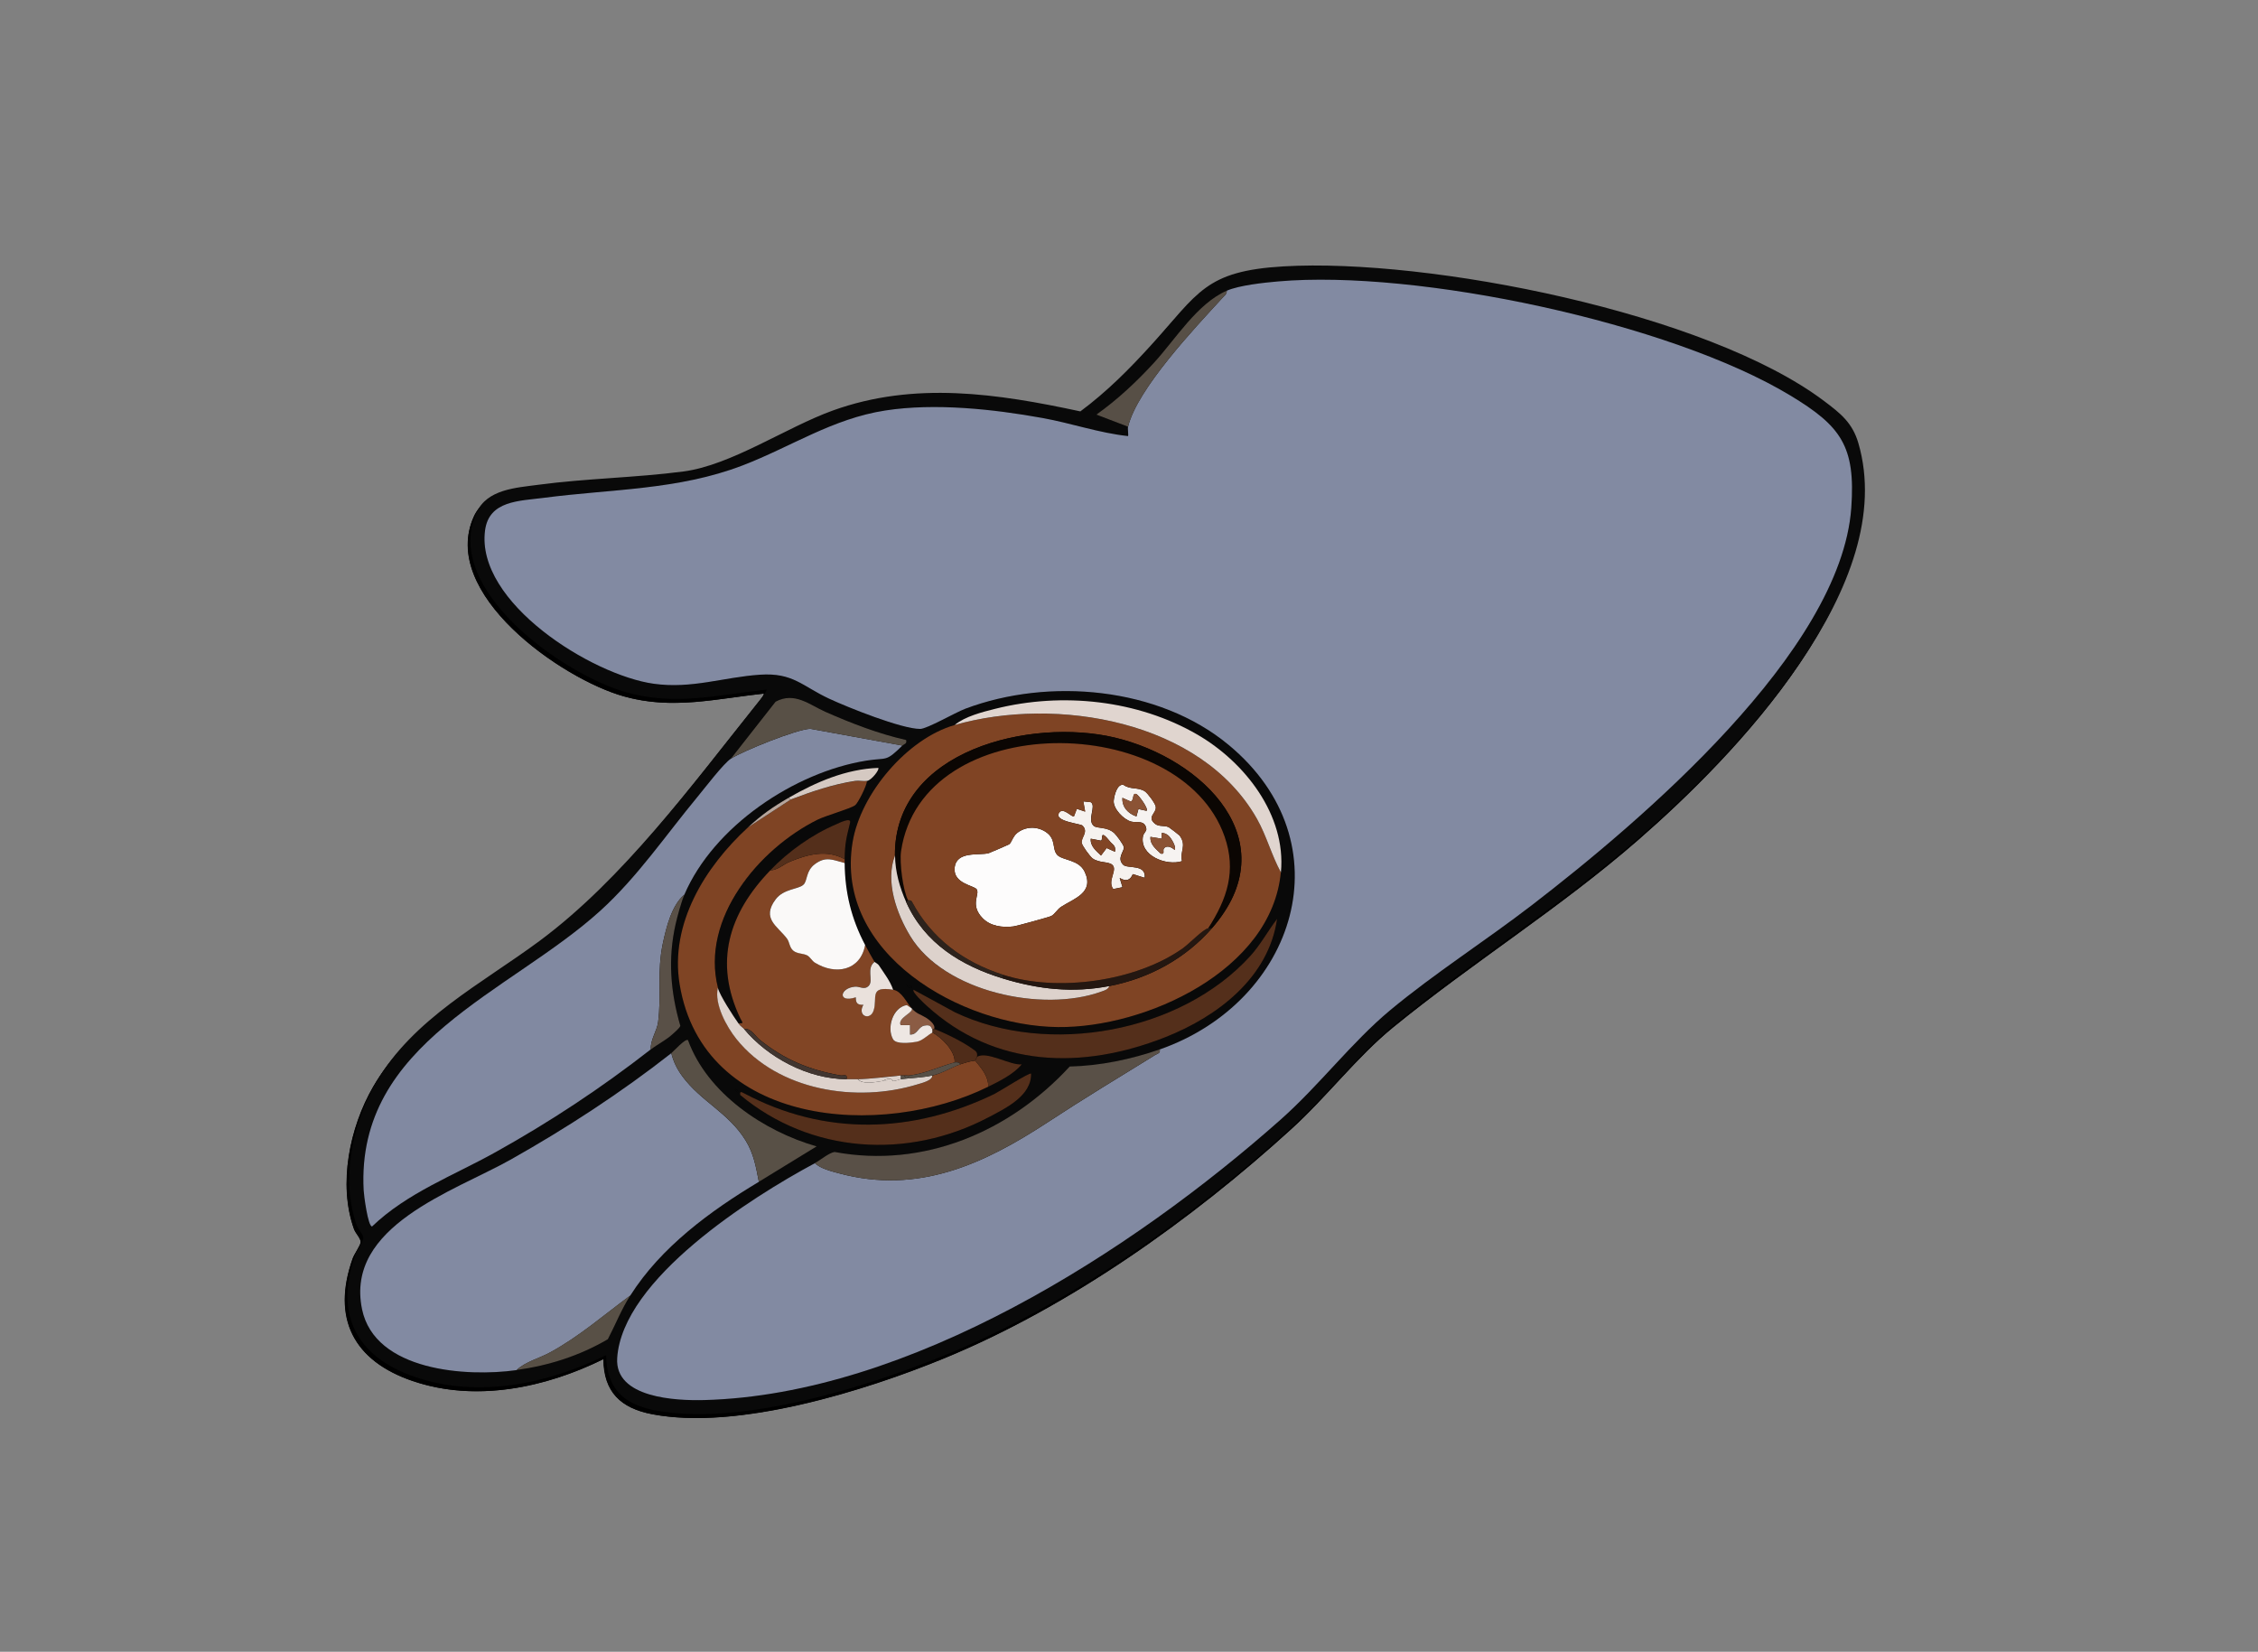 <?xml version="1.0" encoding="UTF-8"?>
<svg id="Layer_1" xmlns="http://www.w3.org/2000/svg" version="1.1" viewBox="0 0 324 237">
  <rect x="0" y="0" width="324" height="237" fill="#808080" stroke="none"/>
  <!-- Generator: Adobe Illustrator 29.2.1, SVG Export Plug-In . SVG Version: 2.1.0 Build 116)  -->
  <defs>
    <style>
      .st0 {
        fill: #2d231d;
      }

      .st1 {
        fill: #f6f3f1;
      }

      .st2 {
        fill: #241711;
      }

      .st3 {
        fill: #7f4424;
      }

      .st4 {
        fill: #423630;
      }

      .st5 {
        fill: #090909;
      }

      .st6 {
        fill: #b6a59c;
      }

      .st7 {
        fill: #8189a1;
      }

      .st8 {
        fill: #585046;
      }

      .st9 {
        fill: #828aa2;
      }

      .st10 {
        fill: #804424;
      }

      .st11 {
        fill: #814525;
      }

      .st12 {
        fill: #f6f2ef;
      }

      .st13 {
        fill: #d5c9c2;
      }

      .st14 {
        fill: #eae1dc;
      }

      .st15 {
        fill: #8b5c44;
      }

      .st16 {
        fill: #e0d5cf;
      }

      .st17 {
        fill: #ddd2cc;
      }

      .st18 {
        fill: #faf9f8;
      }

      .st19 {
        fill: #0b0603;
      }

      .st20 {
        fill: #4f2c19;
      }

      .st21 {
        fill: #8b5335;
      }

      .st22 {
        fill: #574f46;
      }

      .st23 {
        fill: #fdfcfc;
      }

      .st24 {
        fill: #542f1b;
      }

      .st25 {
        fill: #eee7e3;
      }

      .st26 {
        fill: #595047;
      }
    </style>
  </defs>
  <g>
    <g>
      <path d="M86.59,195.02c-8.32,4.1-18.31,6.22-27.35,3.14-8.48-2.88-11.67-8.98-8.62-17.59.23-.64,1.1-1.84,1.14-2.32.05-.53-.73-1.27-.95-1.89-2.31-6.45-.62-14.6,2.74-20.41,5.35-9.24,15.22-14.23,23.5-20.37,11.98-8.89,21.86-22.36,31.21-34.06.2-.26,1.54-1.83,1.34-2-6.97.76-13.09,2.35-20.06.4-8.99-2.51-26.54-14.8-21.53-25.81,1.52-3.35,5.66-3.55,8.86-3.98,6.88-.92,13.96-1.01,20.83-1.91s14.79-6.36,21.47-8.76c11.71-4.21,23.59-2.42,35.48.14,3.84-2.86,7-6.04,10.2-9.56,6.76-7.45,7.69-10.59,18.98-11.25,20.8-1.21,60.69,6.63,77.54,19.32,2.37,1.78,4.07,3.13,4.92,6.05,5.89,20.23-17.26,44.21-31.22,56.37-11.22,9.78-23.79,17.6-35.17,26.89-5.18,4.23-9.48,9.93-14.58,14.57-14.28,13.02-31.85,25.51-49.77,32.89-11.43,4.71-29.76,10.41-41.99,8.04-4.44-.86-6.91-3.15-6.95-7.89ZM175.66,42.29c-4.25,1.83-7.38,6.99-10.43,10.31-2.51,2.74-5.27,5.33-8.3,7.48l4.55,1.74c-.07.31.09,1.25,0,1.34-4.14-.45-8.15-1.85-12.26-2.59-7.08-1.27-15.47-2.17-22.57-1.08-7.62,1.18-13.52,5.21-20.47,7.88-9.25,3.55-18.83,3.38-28.52,4.65-3.53.46-7.87.38-8.44,4.67-1.38,10.35,15.34,20.78,24.22,22.01,5.45.76,10.01-.95,15.22-1.3,4.76-.32,6.03,1.62,9.93,3.44,2.66,1.24,10.42,4.35,13.07,4.34,1.01,0,4.98-2.33,6.48-2.9,11.98-4.51,27.7-3.14,37.76,5.18,17,14.07,9.67,36.86-9.87,43.71-4.09,1.43-8.57,2.36-12.92,2.46-8.59,9.33-20.94,14.65-33.74,12.26-.8.11-2.07,1.19-2.83,1.6-9.1,4.87-27.62,16.59-28.35,27.96-.37,5.73,8.42,6.13,12.45,6.02,29.44-.76,61.43-21.31,82.78-40.27,5.54-4.92,10.21-11.1,15.65-15.64,6.35-5.29,13.81-10.05,20.43-15.15,15.47-11.91,44.28-36.32,45.77-56.95.64-8.88-1.5-11.76-8.74-16.13-17.27-10.43-53.55-18.12-73.51-16.37-2.05.18-5.55.55-7.36,1.33ZM104.51,109.43c-1.04.65-3.82,4.3-4.81,5.49-4.56,5.49-8.6,11.49-13.91,16.31-13.01,11.82-35.11,18.9-33.99,40.13.04.67.61,5.21,1.21,5.2,5.03-4.83,11.69-7.3,17.7-10.65,7.88-4.39,15.19-9.22,22.29-14.76.9-.7,2.18-1.34,3.07-2.15.3-.28,1.09-.92,1.17-1.25-1.41-4.84-1.8-9.63-.68-14.58.26-1.14.82-3.19,1.26-4.23,4.18-9.79,15.8-17.58,26.11-19.23,3.05-.49,2.7.27,5.18-2.17.24-.24.68-.23.53-.8-4-.9-7.87-2.4-11.6-4.05-2.27-1-4.39-2.91-7.13-1.45l-6.41,8.17ZM136.61,104.61c-6.79,1.94-13.49,9.84-14.64,16.79-2.66,16.06,15.61,26.41,29.47,26.55,12.58.13,30.65-8.12,31.98-22.21.77-8.24-5.19-15.81-11.96-19.74-8.6-5-19.42-6.13-29.03-3.72-1.88.47-4.35,1.1-5.83,2.33ZM112.8,115.04c-2.37,1.36-3.89,2.45-5.88,4.28-6.09,5.6-11.21,13.77-9.77,22.48,3.37,20.42,28.93,22.28,44.28,14.7,1.62-.8,3.68-1.81,4.81-3.21-1.66.17-5.05-1.98-6.42-1.07.1-.69-.13-.78-.61-1.13-1.45-1.05-3.94-2.27-5.54-2.88.25-.61-.79-1.37-1.19-1.62-.75-.47-1.32-.55-2.02-1.32-.73-.82-1.44-2.47-2.67-2.67-.43-1.27-1.3-2.36-2.02-3.47-.19-.29-.6-.46-.65-.54-.34-.56-1.01-1.79-1.34-2.41-1.98-3.76-2.9-7.52-2.94-11.77,0-.18,0-.36,0-.53.04-2.37.25-3.04.78-5.24.21-.89-1.69.09-1.94.2-3.51,1.49-6.91,3.91-9.54,6.65-5.95,6.19-8.13,13.18-4.28,21.26.25.53.61.74-.27.67-.74-1.06-2.67-4-2.94-5.08-2.52-9.96,5.89-19.96,14.26-24.12,1.21-.6,4.75-1.58,5.41-2.08.44-.33,1.67-2.78,1.72-3.49.64-.1,1.84-1.67,1.6-1.87-4.62.17-8.91,2.02-12.84,4.28ZM130.73,142.6c-.3.29,1.57,2.01,1.87,2.28,9.8,8.93,22.33,9.22,34.23,4.53,7.48-2.95,14.84-8.54,16.06-16.98-1.34,1.76-2.37,3.7-3.87,5.35-9.99,10.96-28.95,14.4-42.31,8.07l-5.97-3.25ZM130.46,142.06l-.8-.14.4.4h.4v-.26ZM95.95,151.69c-7.21,5.66-15.1,10.81-23.09,15.29-8.09,4.54-23.75,9.5-21.28,21.45,1.84,8.87,15.02,9.73,22.17,8.73,4.64-.65,9.04-2.05,13.1-4.42,1.09-2.11,1.93-4.25,3.22-6.28,4.42-6.96,11.47-12.14,18.46-16.32l8.29-5.08c-7.57-2.17-15.69-7.62-18.46-15.25-.38-.28-2.06,1.6-2.4,1.87ZM147.58,154.63c-.2-.22-4.65,2.62-5.25,2.91-11.8,5.72-24.35,6.07-35.95-.1-.42-.23-.62-.27-.53.26,10.11,8.42,24.04,9.29,35.58,3.22,2.49-1.31,6.22-3.09,6.15-6.29ZM105.18,156.78c-.26.19.14.37.27.52.27-.18-.12-.35-.27-.52Z"/>
      <path d="M188.31,38.67c-1.58,0-3.08.04-4.5.12-11.29.66-12.21,3.8-18.98,11.25-3.2,3.53-6.36,6.71-10.2,9.56-6.75-1.45-13.49-2.66-20.21-2.66-5.11,0-10.21.7-15.27,2.52-6.68,2.4-14.62,7.86-21.47,8.76-6.86.9-13.94.99-20.83,1.91-3.2.43-7.34.63-8.86,3.98-5.01,11.01,12.54,23.3,21.53,25.81,2.45.69,4.8.93,7.11.93,4.27,0,8.43-.84,12.95-1.33.2.17-1.14,1.74-1.34,2-9.34,11.7-19.22,25.17-31.21,34.06-8.27,6.14-18.14,11.13-23.5,20.37-3.36,5.8-5.05,13.96-2.74,20.41.22.62,1,1.35.95,1.89-.04.48-.91,1.68-1.14,2.32-3.06,8.6.13,14.7,8.62,17.59,2.98,1.01,6.07,1.46,9.16,1.46,6.29,0,12.61-1.86,18.19-4.61.04,4.74,2.51,7.03,6.95,7.89,1.98.38,4.11.56,6.36.56,11.62,0,26.05-4.65,35.63-8.59,17.92-7.37,35.49-19.87,49.77-32.89,5.1-4.65,9.4-10.35,14.58-14.57,11.38-9.28,23.95-17.11,35.17-26.89,13.96-12.16,37.1-36.13,31.22-56.37-.85-2.92-2.55-4.27-4.92-6.05-15.7-11.83-51.42-19.44-73.04-19.44h0ZM161.49,63.15c.09-.09-.07-1.03,0-1.34l-4.55-1.74c3.03-2.15,5.79-4.74,8.3-7.48,3.04-3.32,6.18-8.48,10.43-10.31,1.81-.78,5.31-1.15,7.36-1.33,1.92-.17,3.98-.25,6.17-.25,20.58,0,51.73,7.19,67.34,16.62,7.24,4.37,9.38,7.25,8.74,16.13-1.48,20.63-30.3,45.04-45.77,56.95-6.62,5.1-14.08,9.86-20.43,15.15-5.45,4.54-10.11,10.72-15.65,15.64-21.35,18.95-53.34,39.51-82.78,40.27-.3,0-.64.01-.99.01-4.31,0-11.8-.74-11.46-6.04.73-11.36,19.26-23.09,28.35-27.96.76-.41,2.03-1.48,2.83-1.6,2.07.39,4.12.57,6.15.57,10.54,0,20.39-5,27.59-12.83,4.35-.1,8.83-1.03,12.92-2.46,19.54-6.85,26.87-29.64,9.87-43.71-6.32-5.23-14.88-7.71-23.35-7.71-5,0-9.96.86-14.41,2.54-1.5.57-5.48,2.89-6.48,2.9h-.02c-2.67,0-10.4-3.1-13.05-4.34-3.61-1.68-4.97-3.47-8.93-3.47-.32,0-.65.01-1,.04-4.28.29-8.12,1.49-12.39,1.49-.92,0-1.86-.06-2.83-.19-8.88-1.23-25.59-11.66-24.22-22.01.57-4.29,4.91-4.21,8.44-4.67,9.69-1.27,19.27-1.1,28.52-4.65,6.96-2.67,12.86-6.7,20.47-7.88,2.24-.35,4.6-.49,7.01-.49,5.25,0,10.71.7,15.56,1.57,4.11.74,8.12,2.15,12.26,2.59h0ZM53.02,176.56c-.6,0-1.18-4.53-1.21-5.2-1.12-21.23,20.98-28.31,33.99-40.13,5.31-4.83,9.36-10.82,13.91-16.31.99-1.19,3.77-4.84,4.81-5.49l6.41-8.17c.71-.38,1.38-.53,2.02-.53,1.83,0,3.43,1.24,5.11,1.98,3.74,1.65,7.61,3.15,11.6,4.05.15.57-.29.56-.53.8-2.48,2.44-2.13,1.68-5.18,2.17-10.31,1.65-21.93,9.44-26.11,19.23-.44,1.03-1,3.09-1.26,4.23-1.12,4.95-.73,9.74.68,14.58-.08.32-.87.97-1.17,1.25-.88.8-2.17,1.45-3.07,2.15-7.1,5.54-14.41,10.37-22.29,14.76-6.01,3.35-12.67,5.82-17.7,10.65,0,0,0,0,0,0h0ZM151.73,147.96c-.1,0-.2,0-.29,0-13.86-.14-32.13-10.49-29.47-26.55,1.15-6.95,7.85-14.85,14.64-16.79,1.48-1.23,3.95-1.86,5.83-2.33,3.22-.81,6.58-1.22,9.94-1.22,6.67,0,13.37,1.61,19.09,4.94,6.76,3.93,12.73,11.51,11.96,19.74-1.32,13.99-19.12,22.21-31.69,22.21h0ZM123.26,160.6c-12.16,0-23.91-5.41-26.12-18.8-1.44-8.71,3.69-16.88,9.77-22.48,1.99-1.83,3.52-2.92,5.88-4.28,3.93-2.26,8.22-4.11,12.84-4.28.24.21-.96,1.77-1.6,1.87-.05.71-1.28,3.16-1.72,3.49-.67.49-4.21,1.48-5.41,2.08-8.38,4.17-16.78,14.16-14.26,24.12.27,1.08,2.2,4.03,2.94,5.08.1,0,.19.01.26.01.53,0,.23-.22,0-.69-3.85-8.08-1.67-15.07,4.28-21.26,2.63-2.74,6.02-5.16,9.54-6.65.18-.07,1.15-.57,1.65-.57.22,0,.36.1.29.37-.53,2.2-.74,2.87-.78,5.24,0,.18,0,.36,0,.53.04,4.25.96,8.01,2.94,11.77.33.62,1,1.85,1.34,2.41.05.08.46.25.65.54.72,1.11,1.59,2.2,2.02,3.47,1.24.2,1.94,1.86,2.67,2.67.69.78,1.27.86,2.02,1.32.41.25,1.45,1.01,1.19,1.62,1.6.61,4.09,1.83,5.54,2.88.48.35.71.44.61,1.13.24-.16.54-.22.89-.22,1.54,0,3.93,1.31,5.33,1.31.07,0,.14,0,.2,0-1.14,1.4-3.19,2.41-4.81,3.21-5.29,2.61-11.78,4.1-18.16,4.1h0ZM151.57,149.01c10.26,0,20.82-3.96,27.44-11.23,1.5-1.65,2.53-3.6,3.87-5.35-1.21,8.44-8.57,14.03-16.06,16.98-4.87,1.92-9.85,3-14.7,3-7,0-13.75-2.26-19.54-7.54-.3-.27-2.16-1.98-1.87-2.28l5.97,3.25c4.51,2.14,9.65,3.16,14.87,3.16h0ZM130.06,142.32l-.4-.4.8.14v.26h-.4ZM68.81,197.49c-7.08,0-15.77-1.98-17.23-9.06-2.47-11.96,13.19-16.91,21.28-21.45,7.99-4.49,15.89-9.64,23.09-15.29.32-.25,1.8-1.9,2.31-1.9.04,0,.07,0,.1.03,2.77,7.63,10.88,13.08,18.46,15.25l-8.29,5.08c-6.98,4.18-14.04,9.36-18.46,16.32-1.29,2.03-2.12,4.17-3.22,6.28-4.06,2.38-8.46,3.77-13.1,4.42-1.45.2-3.14.33-4.94.33h0ZM124.09,161.95c6.13,0,12.28-1.52,18.24-4.41.58-.28,4.72-2.92,5.21-2.92.02,0,.03,0,.04.01.07,3.2-3.66,4.98-6.15,6.29-4.96,2.6-10.35,3.93-15.69,3.93-7.1,0-14.12-2.35-19.89-7.15-.05-.31,0-.42.12-.42.09,0,.23.06.41.16,5.74,3.05,11.71,4.51,17.71,4.51h0ZM105.45,157.3c-.13-.16-.54-.34-.27-.52.15.17.54.35.27.52h0Z"/>
    </g>
    <g>
      <path d="M99.65,198.97c-4.17,0-7.35-.74-8.5-1.97-.36-.38-.5-.8-.46-1.41.54-8.44,13.93-18.68,25.75-25.22.85.4,1.81.68,2.8.95l.13.04c2.67.72,5.38,1.08,8.04,1.08,9.33,0,17.38-4.45,24.02-8.81,4.2-2.75,8.35-5.3,12.74-8l2.51-1.54c.59-.27,1-.62,1.28-.98,10.33-4.01,17.77-12.51,19.54-22.4,1.67-9.35-1.98-18.53-10.02-25.18-6.46-5.34-15.31-8.29-24.94-8.29-5.31,0-10.6.93-15.29,2.7-.7.27-1.66.75-2.76,1.31-.92.47-2.42,1.23-3.02,1.42-2.04-.14-8.47-2.53-11.83-4.1-.98-.46-1.79-.93-2.57-1.39-2.04-1.19-3.97-2.32-7.42-2.32-.37,0-.76.01-1.17.04-1.99.13-3.87.45-5.68.76-2.24.38-4.35.73-6.54.73-.86,0-1.68-.05-2.49-.17-7.97-1.1-23.21-10.69-22.08-19.21.2-1.52,1.09-1.94,4.97-2.37.44-.05.88-.1,1.31-.15,2.62-.34,5.3-.58,7.89-.82,6.97-.63,14.18-1.28,21.2-3.98,2.43-.93,4.73-2.02,6.95-3.07,4.28-2.03,8.32-3.94,13.01-4.67,1.99-.31,4.22-.46,6.63-.46,4.39,0,9.47.52,15.12,1.53,1.61.29,3.19.68,4.87,1.1,2.44.61,4.95,1.23,7.56,1.51l1.19.13.85-.85c.85-.85.77-1.86.73-2.53,0-.07-.01-.13-.01-.2,1.27-4.55,8.65-12.56,12.23-16.44l.64-.7.09-.09c.15-.14.37-.36.59-.67.97-.26,2.7-.59,5.72-.85,1.81-.16,3.81-.24,5.95-.24,21.21,0,51.46,7.44,66.04,16.25,6.54,3.95,8.1,5.98,7.54,13.81-1.01,14.09-16.92,33.68-44.8,55.15-2.71,2.08-5.63,4.16-8.45,6.17-4.06,2.89-8.26,5.88-12.05,9.04-3.01,2.51-5.78,5.49-8.47,8.38-2.32,2.5-4.72,5.08-7.24,7.32-10.22,9.07-46.27,38.74-81.19,39.63-.28,0-.6.01-.93.01Z"/>
      <path d="M189.19,45.7c20.84,0,50.49,7.28,64.75,15.9,5.83,3.52,6.83,4.69,6.34,11.49-.96,13.37-16.53,32.32-43.83,53.35-2.67,2.06-5.57,4.12-8.38,6.12-4.1,2.92-8.34,5.93-12.2,9.15-3.13,2.61-5.96,5.65-8.7,8.6-2.39,2.57-4.64,4.99-7.07,7.15-8.25,7.32-21.43,17.83-37.38,26.28-15.32,8.12-29.52,12.4-42.21,12.73-.26,0-.55.01-.86.01-3.8,0-5.75-.64-6.44-1.02.75-6.76,11.88-15.78,23.4-22.3.72.26,1.4.44,1.98.59l.14.04c2.88.77,5.81,1.17,8.68,1.17,9.99,0,18.44-4.66,25.4-9.22,4.17-2.74,8.31-5.28,12.68-7.96l2.34-1.44c.64-.31,1.17-.68,1.6-1.1,10.85-4.42,18.65-13.5,20.54-24.07,1.84-10.26-2.13-20.3-10.88-27.55-6.9-5.71-16.33-8.86-26.54-8.86-5.61,0-11.2.99-16.17,2.86-.83.31-1.84.82-3.01,1.42-.63.32-1.58.8-2.21,1.08-2.11-.42-7.39-2.37-10.46-3.8-.87-.41-1.6-.83-2.37-1.28-2.13-1.25-4.55-2.66-8.68-2.66-.43,0-.88.02-1.34.05-2.12.14-4.05.47-5.93.78-2.13.36-4.14.7-6.12.7-.75,0-1.45-.05-2.15-.14-7.46-1.04-20.47-9.89-19.97-16.18.67-.2,1.96-.35,2.79-.44.46-.05.92-.1,1.36-.16,2.57-.34,5.22-.58,7.79-.81,7.14-.64,14.53-1.31,21.88-4.13,2.52-.97,4.86-2.08,7.12-3.15,4.11-1.95,7.99-3.79,12.32-4.46,1.87-.29,3.97-.43,6.25-.43,4.24,0,9.18.5,14.68,1.49,1.53.27,3.07.66,4.71,1.07,2.52.63,5.12,1.28,7.9,1.57l2.39.26,1.69-1.7c1.49-1.5,1.52-3.25,1.47-4.2,1.42-4.07,8.72-11.98,11.54-15.04l.61-.66.03-.03c.06-.06.13-.13.22-.22.88-.18,2.31-.41,4.56-.6,1.74-.15,3.67-.23,5.73-.23M189.19,40.7c-2.18,0-4.25.08-6.17.25-2.05.18-5.55.55-7.36,1.33,0,.52-.36.74-.66,1.07-3.87,4.21-12.21,13.03-13.51,18.45-.07.31.09,1.25,0,1.34-4.14-.45-8.15-1.85-12.26-2.59-4.85-.87-10.32-1.57-15.56-1.57-2.41,0-4.78.15-7.01.49-7.62,1.18-13.52,5.21-20.47,7.88-9.25,3.55-18.83,3.38-28.52,4.65-3.53.46-7.87.38-8.44,4.67-1.38,10.35,15.34,20.78,24.22,22.01.97.13,1.91.19,2.83.19,4.26,0,8.11-1.21,12.39-1.49.35-.02.68-.04,1-.04,3.96,0,5.32,1.79,8.93,3.47,2.66,1.24,10.38,4.34,13.05,4.34,0,0,.01,0,.02,0,1.01,0,4.98-2.33,6.48-2.9,4.45-1.67,9.41-2.54,14.41-2.54,8.46,0,17.03,2.48,23.35,7.71,17,14.07,9.67,36.86-9.87,43.71.12.57-.3.58-.66.8-5.17,3.18-10.26,6.27-15.31,9.58-7.18,4.71-14.45,8.4-22.65,8.4-2.38,0-4.83-.31-7.39-1-1.06-.28-2.72-.7-3.48-1.47-9.1,4.87-27.62,16.59-28.35,27.96-.34,5.3,7.15,6.04,11.46,6.04.35,0,.68,0,.99-.01,29.44-.76,61.43-21.31,82.78-40.27,5.54-4.92,10.21-11.1,15.65-15.64,6.35-5.29,13.81-10.05,20.43-15.15,15.47-11.91,44.28-36.32,45.77-56.95.64-8.88-1.51-11.76-8.74-16.13-15.61-9.43-46.76-16.62-67.34-16.62h0Z"/>
    </g>
    <g>
      <path d="M68.81,194.99c-3.12,0-13.43-.51-14.78-7.06-1.53-7.41,5.66-11.59,15.21-16.29,1.74-.86,3.39-1.67,4.84-2.48,7.5-4.21,14.5-8.76,20.86-13.54.19.3.39.6.61.9,1.41,1.9,3.04,3.25,4.62,4.55,1.64,1.35,3.19,2.63,4.31,4.43.65,1.05.97,2.14,1.25,3.42-5.59,3.45-12.82,8.62-17.52,15.81-.92.68-1.82,1.38-2.73,2.08-2.71,2.09-5.26,4.07-8.11,5.62-.45.25-.98.47-1.54.71-1,.42-2.11.89-3.12,1.64-1.24.14-2.58.22-3.9.22Z"/>
      <path d="M94.43,159.11c1.36,1.58,2.83,2.79,4.15,3.88,1.54,1.27,2.87,2.37,3.77,3.82.19.3.34.62.47.98-5.43,3.5-11.95,8.47-16.46,15.19-.82.62-1.63,1.24-2.41,1.85-2.62,2.03-5.1,3.95-7.77,5.4-.34.19-.81.38-1.31.6-.92.39-1.99.84-3.05,1.52-.97.09-1.99.14-3.01.14-5.21,0-11.56-1.33-12.34-5.07-1.17-5.67,5.01-9.19,13.87-13.54,1.77-.87,3.45-1.69,4.96-2.54,6.81-3.83,13.23-7.93,19.12-12.23M95.95,151.69c-7.21,5.66-15.1,10.81-23.09,15.29-8.09,4.54-23.75,9.5-21.28,21.45,1.46,7.08,10.15,9.06,17.23,9.06,1.8,0,3.49-.13,4.94-.33,1.3-1.22,3.23-1.67,4.82-2.54,4.15-2.26,7.71-5.37,11.5-8.16,4.42-6.96,11.47-12.14,18.46-16.32-.42-2.15-.74-4.08-1.92-5.97-2.47-3.98-6.36-5.54-9.04-9.15-.76-1.03-1.29-2.09-1.61-3.34h0Z"/>
    </g>
    <g>
      <path d="M54.4,172.15c-.05-.4-.09-.73-.1-.92-.75-14.15,9.88-21.41,21.13-29.1,4.15-2.83,8.44-5.77,12.04-9.05,3.91-3.56,7.15-7.71,10.29-11.72,1.26-1.61,2.56-3.27,3.87-4.85.21-.26.5-.62.84-1.05.76-.95,2.79-3.48,3.41-3.95,1.54-.96,8.09-3.56,9.91-3.85l3.33.61c-10.11,3.02-19.45,10.56-23.37,19.19-1.96,1.94-2.85,5.07-3.45,7.93-.55,2.61-.55,4.89-.54,7.1,0,1.53,0,2.98-.18,4.44-.03.23-.19.64-.35,1.03-.22.55-.47,1.18-.61,1.89-6.72,5.18-13.64,9.72-21.12,13.89-1.6.89-3.3,1.74-4.94,2.57-3.44,1.73-6.96,3.5-10.16,5.85Z"/>
      <path d="M90.02,134.13c-.06.25-.11.5-.16.74-.61,2.87-.6,5.4-.59,7.62,0,1.41,0,2.74-.15,4-.04.12-.13.36-.2.54-.15.38-.33.83-.49,1.35-6.41,4.88-13.01,9.2-20.13,13.16-1.55.86-3.15,1.67-4.85,2.52-2.18,1.09-4.39,2.21-6.55,3.47,1.13-10.48,9.92-16.49,19.96-23.35,4.22-2.88,8.58-5.86,12.31-9.26.29-.26.58-.53.86-.8M115.89,105.14c-2.01.09-9.56,3.14-11.38,4.28-1.04.65-3.82,4.3-4.81,5.49-4.56,5.49-8.6,11.49-13.91,16.31-13.01,11.82-35.11,18.9-33.99,40.13.04.67.61,5.2,1.21,5.2,0,0,0,0,0,0,5.03-4.83,11.69-7.3,17.7-10.65,7.88-4.39,15.19-9.22,22.29-14.76-.08-1.36.88-2.63,1.05-3.9.5-3.78-.19-7.21.69-11.35.47-2.24,1.27-5.48,3.08-6.95,4.18-9.79,15.8-17.58,26.11-19.23,3.05-.49,2.7.27,5.18-2.17l-13.23-2.41h0Z"/>
    </g>
    <g>
      <path d="M169.08,140.75c2.36-1.45,4.48-3.23,6.32-5.33,3.35-3.83,4.61-7.45,4.82-10.55.19.45.4.9.62,1.35-.89,6.24-5.74,11.21-11.76,14.53ZM125.92,131.56c-1.55-3.04-2.05-6.3-1.48-9.75.44-2.67,1.86-5.51,3.79-8.01-1.71,2.68-2.62,5.77-2.67,9.09-1,2.97-.5,6.09.37,8.66Z"/>
      <path d="M148.85,102.97c-4.28,0-8.47.57-12.24,1.64-6.79,1.94-13.49,9.84-14.64,16.79-2.66,16.06,15.61,26.41,29.47,26.55.1,0,.19,0,.29,0,12.57,0,30.37-8.23,31.69-22.21-1.35-2.47-2.04-5.21-3.43-7.67-5.93-10.49-18.9-15.1-31.14-15.1h0ZM150.25,144.03c-7.68,0-16.4-3.17-20.01-9.12-1.96-3.22-3.64-7.9-2.19-11.58-.11-12.4,12.98-17.73,24.3-17.73,2.55,0,5.01.27,7.22.79,12.76,3.03,24.85,14.94,13.96,27.37-3.78,4.31-8.93,7.18-14.71,8.29-.22.53-.72.64-1.19.81-2.16.78-4.7,1.16-7.37,1.16h0Z"/>
    </g>
    <g>
      <path d="M134.12,152.94h0ZM122.54,152.94c-.38-.29-.94-.56-1.72-.56-.12,0-.25,0-.39.02-4.18-.78-7.15-2.1-10.2-4.54-.11-.09-.21-.21-.31-.33-.33-.37-.81-.91-1.51-1.31-.06-.15-.14-.31-.24-.46l-.06-.1c-2.14-4.49-2.26-8.63-.31-12.71.41,1.31,1.36,2.3,1.97,2.93.26.27.51.53.71.78.02.05.04.1.05.16.18.53.48,1.41,1.35,2.12.81.66,1.71.84,2.24.94.02,0,.04,0,.06.01.23.27.57.64,1.06.94.98.61,2.02,1.02,3.07,1.22-.19.43-.29.9-.27,1.4.05,1.33,1.02,2.68,2.8,2.9.08.33.2.65.38.95.58.99,1.66,1.61,2.81,1.61.31,0,.61-.04.9-.12.08.78.3,1.53.67,2.17.44.76,1.13,1.29,2.06,1.56-.29.03-.57.06-.87.09-1.44.15-2.92.31-4.15.34-.04,0-.07,0-.11,0Z"/>
      <path d="M108.94,139.32c.32.51.76,1.05,1.36,1.54.92.75,1.88,1.1,2.6,1.29.27.26.61.53,1.02.79.53.33,1.08.62,1.64.86.18,2.11,1.51,3.83,3.42,4.61.03.05.05.09.08.14.26.45.59.86.95,1.21-3.28-.71-5.64-1.81-8.13-3.78-.04-.04-.08-.08-.11-.13-.28-.31-.76-.85-1.45-1.36,0,0,0,0,0,0-.84-1.79-1.3-3.5-1.38-5.17M117.68,123.07c-1.56,0-3.13.51-4.68,1.13-1.02.42-1.76,1.23-2.87,1.27-5.95,6.19-8.12,13.18-4.28,21.26.22.46.52.69,0,.69-.07,0-.16,0-.26-.01.31.44.61.57.8.8.03,0,.07,0,.1,0,1,0,1.48,1.04,2.18,1.6,3.57,2.85,7.03,4.27,11.51,5.08.06.01.12.01.18.01.17,0,.33-.03.46-.03.23,0,.36.09.28.56.33,0,.66,0,1,0,.2,0,.41,0,.61,0,1.89-.04,4.19-.35,6.15-.53.03,0,.07,0,.1,0,.1,0,.21.01.31.01.04,0,.08,0,.12,0,.05,0,.1,0,.15,0,.16,0,.32.02.47.02.06,0,.12,0,.18-.01,2.47-.35,4.21-1.27,6.42-1.87.14-1.57-1.88-3.63-3.21-4.28-.75.4-1.41,1.17-2.29,1.32-.4.07-1.06.16-1.68.16-.73,0-1.42-.12-1.66-.53-.93-1.61-.05-4.58,1.98-4.91l.71.48c-.73-.82-1.44-2.47-2.67-2.67-.47-.08-.86-.11-1.17-.11-2.02,0-1.13,1.5-1.63,3.07-.19.59-.59.84-.96.84-.59,0-1.09-.65-.53-1.66-.07,0-.13,0-.19,0-.67,0-.92-.33-.89-1.07-.43.14-.78.2-1.06.2-1.43,0-.91-1.59.97-1.73.02,0,.05,0,.07,0,.37,0,.78.19,1.17.19.27,0,.52-.09.76-.38.58-.74-.42-2.45.78-3.37-.34-.56-1.01-1.79-1.34-2.41-.45,2.39-2.09,3.51-4,3.51-1.04,0-2.16-.34-3.21-.99-.42-.26-.68-.82-1.1-1.04-.59-.31-1.43-.21-2-.68-.55-.45-.52-1.23-.92-1.75-1.36-1.8-3.68-2.84-1.61-5.62,1.16-1.55,3.35-1.43,4.02-2.13.56-.59.31-1.96,1.62-2.93.69-.51,1.27-.69,1.84-.69.75,0,1.48.3,2.42.54,0-.18,0-.36,0-.53-1.04-.57-2.09-.8-3.14-.8h0Z"/>
    </g>
    <g>
      <path d="M100.04,143.43c-.17-.65-.32-1.33-.43-2.04-.72-4.33.47-8.35,2.27-11.72-1.94,3.97-2.75,8.34-1.79,12.74-.04.34-.05.68-.05,1.02Z"/>
      <path d="M122.69,112.61c-.13,0-.26,0-.38.03-3.21.49-6.22,1.53-9.24,2.67l-6.15,4.01c-6.09,5.6-11.21,13.77-9.77,22.48,2.21,13.39,13.96,18.8,26.12,18.8,6.38,0,12.88-1.49,18.16-4.1.06-1.5-1-2.67-1.87-3.74-.73.07-1.45.31-2.14.53-1.25.42-2.47,1.25-4.01,1.6.12.7-1.58,1.11-2.08,1.26-2.55.79-5.31,1.2-8.09,1.2-6.78,0-13.69-2.43-17.91-7.68-1.45-1.81-3.2-5.02-2.68-7.35-2.52-9.96,5.89-19.96,14.26-24.12,1.21-.6,4.75-1.58,5.41-2.08.44-.33,1.67-2.78,1.72-3.49-.11.02-.23.02-.35.02-.32,0-.67-.04-1-.04h0Z"/>
    </g>
    <g>
      <path d="M166.03,151.15c.12.57-.3.58-.66.8-5.17,3.18-10.26,6.27-15.31,9.58-9.25,6.07-18.67,10.46-30.04,7.4-1.06-.28-2.72-.7-3.48-1.47.76-.41,2.03-1.48,2.83-1.6,12.8,2.39,25.15-2.92,33.74-12.26,4.35-.1,8.83-1.03,12.92-2.46Z"/>
      <path d="M166.03,151.15c-4.09,1.43-8.57,2.36-12.92,2.46-7.2,7.83-17.05,12.83-27.59,12.83-2.03,0-4.08-.19-6.15-.57-.8.11-2.07,1.19-2.83,1.6.76.77,2.42,1.19,3.48,1.47,2.55.69,5.01,1,7.39,1,8.21,0,15.48-3.69,22.65-8.4,5.05-3.31,10.14-6.4,15.31-9.58.35-.22.78-.23.66-.8h0Z"/>
    </g>
    <g>
      <path d="M130.73,142.6l5.97,3.25c13.37,6.33,32.33,2.89,42.31-8.07,1.5-1.65,2.53-3.6,3.87-5.35-1.21,8.44-8.57,14.03-16.06,16.98-11.9,4.69-24.44,4.4-34.23-4.53-.3-.27-2.16-1.98-1.87-2.28Z"/>
      <path d="M182.88,132.43c-1.34,1.76-2.37,3.7-3.87,5.35-6.62,7.27-17.18,11.23-27.44,11.23-5.22,0-10.36-1.02-14.87-3.16l-5.97-3.25c-.3.29,1.57,2.01,1.87,2.28,5.79,5.28,12.53,7.54,19.54,7.54,4.85,0,9.83-1.08,14.7-3,7.48-2.95,14.84-8.54,16.06-16.98h0Z"/>
    </g>
    <g>
      <path d="M119.77,137.19c-.55,0-1.17-.19-1.77-.54-.03-.03-.05-.06-.08-.09-.26-.31-.66-.77-1.3-1.11-.54-.28-1.05-.4-1.44-.47-.13-.35-.31-.8-.65-1.25-.38-.51-.8-.94-1.16-1.32-.24-.25-.59-.61-.73-.83.04-.09.13-.25.29-.47.21-.28.81-.46,1.4-.64.8-.24,1.71-.51,2.43-1.27.64-.67.85-1.43,1.01-1.99.15-.54.19-.58.28-.65.16-.12.3-.19.35-.19.25,3.58,1.12,6.83,2.69,10.05-.33.67-.86.77-1.32.77Z"/>
      <path d="M116.86,132.19c.06.24.13.48.2.72-.03-.01-.07-.02-.1-.04-.11-.18-.23-.37-.36-.56.09-.04.17-.08.26-.12M118.41,123.87c-.57,0-1.15.17-1.84.69-1.31.97-1.06,2.34-1.62,2.93-.66.7-2.86.58-4.02,2.13-2.07,2.78.25,3.82,1.61,5.62.4.53.37,1.3.92,1.75.57.46,1.41.36,2,.68.42.22.68.77,1.1,1.04,1.04.65,2.16.99,3.21.99,1.91,0,3.55-1.12,4-3.51-1.98-3.76-2.9-7.52-2.94-11.77-.94-.24-1.67-.54-2.42-.54h0Z"/>
    </g>
    <g>
      <path d="M183.42,125.74c-1.35-2.47-2.04-5.21-3.43-7.67-8-14.15-28.84-17.62-43.38-13.46,1.48-1.23,3.95-1.86,5.83-2.33,9.61-2.41,20.43-1.28,29.03,3.72,6.76,3.93,12.73,11.51,11.96,19.74Z"/>
      <path d="M152.38,101.06c-3.36,0-6.72.41-9.94,1.22-1.88.47-4.35,1.1-5.83,2.33,3.77-1.08,7.96-1.64,12.24-1.64,12.24,0,25.21,4.62,31.14,15.1,1.39,2.46,2.08,5.2,3.43,7.67.77-8.24-5.19-15.81-11.96-19.74-5.72-3.32-12.41-4.94-19.09-4.94h0Z"/>
    </g>
    <g>
      <path d="M147.58,154.63c.07,3.2-3.66,4.98-6.15,6.29-11.54,6.07-25.47,5.2-35.58-3.22-.09-.53.11-.49.53-.26,11.59,6.17,24.15,5.82,35.95.1.6-.29,5.05-3.13,5.25-2.91Z"/>
      <path d="M147.53,154.62c-.49,0-4.63,2.64-5.21,2.92-5.96,2.89-12.11,4.41-18.24,4.41s-11.97-1.46-17.71-4.51c-.18-.1-.32-.16-.41-.16-.13,0-.17.12-.12.42,5.77,4.81,12.78,7.15,19.89,7.15,5.34,0,10.74-1.33,15.69-3.93,2.49-1.31,6.22-3.09,6.15-6.29,0,0-.02-.01-.04-.01h0Z"/>
    </g>
    <g>
      <path d="M110.19,166.19c-.12-.42-.26-.83-.43-1.25.46.24.92.46,1.38.67l-.95.58Z"/>
      <path d="M98.26,149.79c-.51,0-1.99,1.65-2.31,1.9.32,1.25.85,2.31,1.61,3.34,2.68,3.61,6.57,5.17,9.04,9.15,1.18,1.89,1.5,3.82,1.92,5.97l8.29-5.08c-7.57-2.16-15.69-7.62-18.46-15.25-.03-.02-.06-.03-.1-.03h0Z"/>
    </g>
    <g>
      <path d="M112.5,103.29c.19-.06.33-.07.44-.07.03,0,.06,0,.1,0-.21.06-.42.13-.64.2l.11-.14Z"/>
      <path d="M112.94,100.73c-.64,0-1.31.15-2.02.53l-6.41,8.17c1.82-1.14,9.37-4.2,11.38-4.28l13.23,2.41c.24-.24.68-.23.53-.8-4-.9-7.87-2.4-11.6-4.05-1.68-.74-3.28-1.98-5.11-1.98h0Z"/>
    </g>
    <g>
      <path d="M102.64,142.33c.27,1.08,2.2,4.03,2.94,5.08.31.44.61.57.8.8,3.4,4.1,9.16,7.19,14.71,7.22.53,0,1.07.01,1.6,0,.8.79,2.37.43,3.48.27.53-.03,1.08.05,1.6,0s.87-.24,1.07-.27c1.41-.17,3.16-.22,4.55-.53.12.7-1.58,1.11-2.08,1.26-8.76,2.71-20.05.93-26-6.48-1.45-1.81-3.2-5.02-2.68-7.35Z"/>
      <path d="M102.64,142.33c-.52,2.33,1.23,5.54,2.68,7.35,4.22,5.25,11.12,7.68,17.91,7.68,2.78,0,5.54-.41,8.09-1.2.5-.16,2.2-.56,2.08-1.26-1.39.32-3.13.36-4.55.53-.2.02-.53.22-1.07.27-.13.01-.25.01-.38.01-.31,0-.62-.02-.94-.02-.1,0-.19,0-.29,0-.58.08-1.29.22-1.95.22-.59,0-1.15-.11-1.53-.49-.2,0-.4,0-.61,0-.33,0-.67,0-1,0-5.55-.03-11.31-3.12-14.71-7.22-.19-.23-.49-.36-.8-.8-.74-1.06-2.67-4-2.94-5.08h0Z"/>
    </g>
    <g>
      <path d="M175.66,42.29c0,.52-.36.74-.66,1.07-3.87,4.21-12.21,13.03-13.51,18.45l-4.55-1.74c3.03-2.15,5.79-4.74,8.3-7.48,3.04-3.32,6.18-8.48,10.43-10.31Z"/>
      <path d="M175.66,42.29c-4.25,1.83-7.38,6.99-10.43,10.31-2.51,2.74-5.27,5.33-8.3,7.48l4.55,1.74c1.31-5.42,9.64-14.24,13.51-18.45.3-.33.67-.55.66-1.07h0Z"/>
    </g>
    <g>
      <path d="M93.01,151.15c-.08-1.36.88-2.63,1.05-3.9.5-3.78-.19-7.21.69-11.35.47-2.24,1.27-5.48,3.08-6.95-.44,1.03-1,3.09-1.26,4.23-1.12,4.95-.73,9.74.68,14.58-.08.32-.87.97-1.17,1.25-.88.8-2.17,1.45-3.07,2.15Z"/>
      <path d="M97.82,128.95c-1.81,1.47-2.6,4.72-3.08,6.95-.88,4.13-.19,7.57-.69,11.35-.17,1.27-1.13,2.54-1.05,3.9.9-.7,2.18-1.34,3.07-2.15.3-.28,1.09-.92,1.17-1.25-1.41-4.84-1.8-9.63-.68-14.58.26-1.14.82-3.19,1.26-4.23h0Z"/>
    </g>
    <g>
      <path d="M73.75,197.16c1.3-1.22,3.23-1.67,4.82-2.54,4.15-2.26,7.71-5.37,11.5-8.16-1.29,2.03-2.12,4.17-3.22,6.28-4.06,2.38-8.46,3.77-13.1,4.42Z"/>
      <path d="M90.07,186.46c-3.78,2.79-7.34,5.9-11.5,8.16-1.59.87-3.52,1.32-4.82,2.54,4.64-.65,9.04-2.05,13.1-4.42,1.09-2.11,1.93-4.25,3.22-6.28h0Z"/>
    </g>
    <g>
      <path d="M110.13,125.48c2.63-2.74,6.02-5.16,9.54-6.65.25-.11,2.16-1.08,1.94-.2-.53,2.2-.74,2.87-.78,5.24-2.58-1.43-5.23-.72-7.83.33-1.02.42-1.76,1.23-2.87,1.27Z"/>
      <path d="M121.32,118.26c-.51,0-1.48.49-1.65.57-3.51,1.49-6.91,3.91-9.54,6.65,1.12-.05,1.85-.86,2.87-1.27,1.55-.63,3.12-1.13,4.68-1.13,1.05,0,2.1.23,3.14.8.04-2.37.25-3.04.78-5.24.07-.27-.07-.37-.29-.37h0Z"/>
    </g>
    <g>
      <path d="M127.78,142.6c-3.51-.58-2.22,1.15-2.8,2.96-.48,1.52-2.4.83-1.48-.81-.81.06-1.12-.25-1.08-1.07-2.65.88-2.34-1.36-.09-1.53.63-.05,1.4.56,2-.19s-.42-2.45.78-3.37c.05.08.46.25.65.54.72,1.11,1.59,2.2,2.02,3.47Z"/>
      <path d="M125.11,138.58c-1.2.92-.2,2.63-.78,3.37-.23.29-.49.38-.76.38-.39,0-.8-.19-1.17-.19-.02,0-.05,0-.07,0-1.88.14-2.4,1.73-.97,1.73.28,0,.63-.06,1.06-.2-.04.75.22,1.07.89,1.07.06,0,.12,0,.19,0-.56,1.01-.06,1.66.53,1.66.37,0,.77-.26.96-.84.5-1.57-.4-3.07,1.63-3.07.31,0,.7.04,1.17.11-.43-1.27-1.3-2.36-2.02-3.47-.19-.29-.6-.46-.65-.54h0Z"/>
    </g>
    <g>
      <path d="M112.8,115.04c3.93-2.26,8.22-4.11,12.84-4.28.24.21-.96,1.77-1.6,1.87-.53.08-1.17-.08-1.73,0-3.21.49-6.22,1.53-9.24,2.67l-.27-.27Z"/>
      <path d="M125.64,110.76c-4.62.17-8.91,2.02-12.84,4.28l.27.27c3.01-1.14,6.02-2.18,9.24-2.67.12-.02.25-.03.38-.03.33,0,.68.04,1,.04.12,0,.24,0,.35-.02.64-.1,1.84-1.67,1.6-1.87h0Z"/>
    </g>
    <g>
      <path d="M139.82,152.22c1.37-.91,4.76,1.24,6.42,1.07-1.14,1.4-3.19,2.41-4.81,3.21.06-1.5-1-2.67-1.87-3.74l.27-.53Z"/>
      <path d="M140.71,152c-.34,0-.65.07-.89.22l-.27.53c.88,1.07,1.93,2.25,1.87,3.74,1.62-.8,3.68-1.81,4.81-3.21-.06,0-.13,0-.2,0-1.41,0-3.79-1.31-5.33-1.31h0Z"/>
    </g>
    <g>
      <path d="M139.82,152.22l-.27.53c-.73.07-1.45.31-2.14.53-.03-.31-.59-.32-.8-.27.14-1.57-1.88-3.63-3.21-4.28v-.53c.08.03.19-.03.27,0,1.6.61,4.09,1.83,5.54,2.88.48.35.71.44.61,1.13Z"/>
      <path d="M133.61,148.2c-.05,0-.11.02-.16.02-.02,0-.04,0-.05,0v.53c1.33.65,3.35,2.71,3.21,4.28.06-.02.14-.03.24-.03.24,0,.54.07.56.29.69-.23,1.41-.47,2.14-.53l.27-.53c.1-.69-.13-.78-.61-1.13-1.45-1.05-3.94-2.27-5.54-2.88-.02,0-.03,0-.05,0h0Z"/>
    </g>
    <g>
      <path d="M130.46,145.27c.69.78,1.27.86,2.02,1.32.41.25,1.45,1.01,1.19,1.62-.07-.03-.18.03-.27,0-.21-.06-.05-.7-1.14-.48-.92.18-1,1.36-2.07,1.28v-1.34s-1.34,0-1.34,0c-.5-1.04,1.94-1.8,1.6-2.41Z"/>
      <path d="M130.46,145.27c.33.6-2.1,1.36-1.6,2.41h1.34s0,1.34,0,1.34c.03,0,.07,0,.1,0,.98,0,1.08-1.11,1.97-1.29.16-.03.29-.05.4-.05.65,0,.56.47.74.53.02,0,.04,0,.05,0,.05,0,.11-.02.16-.02.02,0,.04,0,.05,0,.25-.61-.79-1.37-1.19-1.62-.75-.47-1.32-.55-2.02-1.32h0Z"/>
    </g>
    <g>
      <path d="M112.8,115.04l.27.27-6.15,4.01c1.99-1.83,3.52-2.92,5.88-4.28Z"/>
      <path d="M112.8,115.04c-2.37,1.36-3.89,2.45-5.88,4.28l6.15-4.01-.27-.27h0Z"/>
    </g>
    <g>
      <polygon points="130.46 142.06 130.46 142.32 130.06 142.32 129.66 141.92 130.46 142.06"/>
      <polygon points="129.66 141.92 130.06 142.32 130.46 142.32 130.46 142.06 129.66 141.92 129.66 141.92"/>
    </g>
    <g>
      <path d="M105.18,156.78c.15.17.54.35.27.52-.13-.16-.54-.34-.27-.52Z"/>
      <path d="M105.18,156.78c-.26.19.14.37.27.52.27-.18-.12-.35-.27-.52h0Z"/>
    </g>
    <g>
      <path d="M128.05,123.34c-.14-15.19,19.55-19.78,31.52-16.94,12.76,3.03,24.85,14.94,13.96,27.37-.17.02-.38-.03-.53,0,2.72-4.21,4.08-8.24,2.35-13.18-6.31-17.99-43.42-18.37-46.42,2.14-.24,1.62.26,5.6,1.01,7.02l-.27.27c-.94-2.1-1.58-4.37-1.6-6.69Z"/>
      <path d="M152.35,105.6c-11.32,0-24.41,5.34-24.3,17.73.02,2.32.67,4.59,1.6,6.69l.27-.27c-.75-1.43-1.24-5.4-1.01-7.02,1.53-10.49,11.99-15.52,22.69-15.52,10.22,0,20.65,4.59,23.73,13.38,1.73,4.94.38,8.97-2.35,13.18.04,0,.08-.01.12-.01.1,0,.21.02.32.02.03,0,.06,0,.09,0,10.89-12.43-1.2-24.34-13.96-27.37-2.2-.52-4.66-.79-7.22-.79h0Z"/>
    </g>
    <g>
      <path d="M129.65,130.02c2.65,5.92,7.9,9.14,13.91,10.97,5.07,1.54,9.97,2.09,15.25,1.07-.22.53-.72.64-1.19.81-8.39,3.03-22.52.05-27.38-7.96-1.96-3.22-3.64-7.9-2.19-11.58.02,2.32.67,4.59,1.6,6.69Z"/>
      <path d="M128.05,123.34c-1.45,3.68.24,8.36,2.19,11.58,3.61,5.94,12.32,9.12,20.01,9.12,2.66,0,5.21-.38,7.37-1.16.47-.17.98-.29,1.19-.81-1.83.35-3.62.52-5.38.52-3.32,0-6.56-.58-9.87-1.59-6.01-1.83-11.26-5.04-13.91-10.97-.94-2.1-1.58-4.37-1.6-6.69h0Z"/>
    </g>
    <g>
      <path d="M172.99,133.77c.16-.03.36.02.53,0-3.78,4.31-8.93,7.18-14.71,8.29-5.27,1.02-10.18.47-15.25-1.07v-.53c7.76,2.5,19.04.97,25.76-3.79.95-.68,2.9-2.74,3.66-2.89Z"/>
      <path d="M173.11,133.76s-.08,0-.12.01c-.76.16-2.71,2.22-3.66,2.89-4.57,3.24-11.25,4.98-17.49,4.98-2.94,0-5.79-.39-8.27-1.19v.53c3.31,1.01,6.55,1.59,9.87,1.59,1.76,0,3.55-.16,5.38-.52,5.78-1.12,10.94-3.98,14.71-8.29-.03,0-.06,0-.09,0-.1,0-.22-.02-.32-.02h0Z"/>
    </g>
    <g>
      <path d="M130.46,145.27c.33.6-2.1,1.36-1.6,2.41h1.34s0,1.34,0,1.34c1.07.08,1.15-1.1,2.07-1.28,1.09-.22.93.42,1.14.48v.53c-.75.4-1.41,1.17-2.29,1.32s-2.9.4-3.35-.37c-.93-1.61-.05-4.58,1.98-4.91l.71.48Z"/>
      <path d="M129.75,144.79c-2.03.33-2.91,3.3-1.98,4.91.24.41.93.53,1.66.53.63,0,1.28-.09,1.68-.16.87-.15,1.54-.92,2.29-1.32v-.53c-.18-.05-.09-.53-.74-.53-.11,0-.24.01-.4.05-.89.18-.99,1.29-1.97,1.29-.03,0-.06,0-.1,0v-1.34h-1.34c-.5-1.04,1.94-1.8,1.6-2.41l-.71-.48h0Z"/>
    </g>
    <g>
      <path d="M106.38,148.21c1.07-.07,1.55,1.01,2.28,1.6,3.57,2.85,7.03,4.27,11.51,5.08.5.09,1.07-.31.92.54-5.55-.03-11.31-3.12-14.71-7.22Z"/>
      <path d="M106.48,148.21s-.06,0-.1,0c3.4,4.1,9.16,7.19,14.71,7.22.09-.47-.05-.56-.28-.56-.13,0-.3.03-.46.03-.06,0-.12,0-.18-.01-4.49-.81-7.94-2.23-11.51-5.08-.71-.56-1.18-1.6-2.18-1.6h0Z"/>
    </g>
    <g>
      <path d="M137.41,153.29c-1.25.42-2.47,1.25-4.01,1.6-1.39.32-3.13.36-4.55.53v-.53c.18-.02.36.02.53,0,.07.44.62.33.8,0,2.47-.35,4.21-1.27,6.42-1.87.21-.06.77-.04.8.27Z"/>
      <path d="M136.85,153c-.09,0-.18.01-.24.03-2.21.6-3.95,1.52-6.42,1.87-.1.18-.3.29-.48.29-.15,0-.29-.09-.32-.29-.04,0-.08,0-.12,0-.1,0-.21-.01-.31-.01-.03,0-.07,0-.1,0v.53c1.41-.17,3.16-.22,4.55-.53,1.54-.35,2.76-1.19,4.01-1.6-.02-.22-.32-.29-.56-.29h0Z"/>
    </g>
    <g>
      <path d="M128.85,154.9v.53c-.2.02-.53.22-1.07.27-.44-.73-1.37-.03-1.6,0-1.11.16-2.68.52-3.48-.27,1.89-.04,4.19-.35,6.15-.53Z"/>
      <path d="M128.85,154.9c-1.96.18-4.26.49-6.15.53.38.38.93.49,1.53.49.66,0,1.37-.14,1.95-.22.16-.02.61-.33,1.03-.33.22,0,.42.08.57.33.54-.05.87-.24,1.07-.27v-.53h0Z"/>
    </g>
    <g>
      <path d="M130.19,154.9c-.18.33-.73.44-.8,0,.26-.03.55.04.8,0Z"/>
      <path d="M129.54,154.89c-.05,0-.1,0-.15,0,.03.21.17.29.32.29.18,0,.38-.12.48-.29-.06,0-.12.01-.18.01-.15,0-.32-.02-.47-.02h0Z"/>
    </g>
    <g>
      <path d="M127.78,155.7c-.53.05-1.07-.03-1.6,0,.24-.03,1.16-.73,1.6,0Z"/>
      <path d="M127.21,155.37c-.42,0-.87.31-1.03.33.1,0,.19,0,.29,0,.31,0,.62.02.94.02.13,0,.26,0,.38-.01-.15-.25-.36-.33-.57-.33h0Z"/>
    </g>
    <g>
      <path d="M129.92,129.76s.41-.06.54.18c2.83,5.29,7.4,8.68,13.1,10.52v.53c-6-1.83-11.26-5.04-13.91-10.97l.27-.27Z"/>
      <path d="M129.92,129.76l-.27.27c2.65,5.92,7.9,9.14,13.91,10.97v-.53c-5.71-1.84-10.28-5.23-13.1-10.52-.09-.16-.29-.18-.42-.18-.03,0-.06,0-.08,0-.02,0-.04,0-.04,0h0Z"/>
    </g>
    <g>
      <path d="M144.06,131.07c-.53,0-1.26-.09-1.65-.5q-.29-.3-.18-.85c.13-.61.36-1.75-.34-2.87-.4-.63-.95-.97-1.5-1.22.58-.02,1.17-.06,1.73-.21.51-.14,3.37-1.42,3.49-1.49.83-.44,1.2-1.16,1.44-1.64.05-.09.09-.19.15-.29.19-.13.39-.15.52-.15.21,0,.41.06.59.18,0,0,.04.22.07.37.11.63.27,1.59,1.05,2.46.75.84,1.73,1.16,2.52,1.42.3.1,1,.32,1.06.45.06.12.09.22.11.28-.27.25-.95.63-1.38.87-.43.24-.85.48-1.24.73-.53.35-.9.77-1.18,1.08-.03.03-.05.06-.08.09-1.05.32-3.95,1.11-4.57,1.24-.21.02-.41.04-.62.04Z"/>
      <path d="M147.11,125.96c.13.19.28.38.45.57.23.26.46.48.7.68-.15.13-.28.26-.4.39-.88.25-2.17.6-3,.82-.01-.41-.06-.85-.18-1.32,1.01-.43,2.01-.9,2.12-.95.11-.06.21-.12.31-.18M147.73,119.36c-.77,0-1.53.25-2.17.76-.6.49-.81,1.44-1.13,1.61-.19.1-2.79,1.23-2.94,1.27-1.39.36-4.63-.37-4.88,2.1-.23,2.29,2.81,2.53,3.17,3.09.48.75-1.02,2.2.83,4.12.9.93,2.17,1.26,3.45,1.26.33,0,.66-.02.98-.06.45-.05,5.2-1.36,5.45-1.5.51-.29.86-.96,1.38-1.3,1.85-1.21,4.83-2.02,3.4-5.04-.85-1.81-3.21-1.6-3.96-2.45-.75-.85-.1-2.23-1.58-3.24-.6-.41-1.3-.62-2-.62h0Z"/>
    </g>
    <g>
      <path d="M163.89,126.54l-1.73-.54c-.38.92-1,1.09-1.88.55l.4,1.33-1.33.26c-.9-1.2.69-2.74-.14-3.48-.56-.49-1.9-.23-2.83-.92-.37-.28-1.48-1.8-1.55-2.22-.12-.77,1.03-1.59.1-2.49-.28-.27-4.2-.6-3.34-1.85.58-.85,1.88.76,2.13.52l.41-1.07,1.19.4-.26-1.47,1.08.12c.81.56-.55,2.47.38,3.37.49.47,1.87.08,2.96,1.05.34.3,1.37,1.69,1.4,2.06.05.59-1.06,1.56-.09,2.51.6.59,3.31-.15,3.08,1.86ZM158.92,121.35c-1.63-2.04-.96-.21-1.32-.15l-1.47-.28c-.09,1.08.78,1.74,1.47,2.41l.81-1.07,1.19.53c.19-.87-.36-1.04-.69-1.45Z"/>
      <path d="M155.07,115.58l.26,1.47-1.19-.4-.41,1.07s-.04.02-.07.02c-.28,0-1.04-.8-1.61-.8-.17,0-.33.07-.45.25-.86,1.26,3.06,1.58,3.34,1.85.93.89-.22,1.72-.1,2.49.06.42,1.18,1.94,1.55,2.22.93.69,2.27.42,2.83.92.83.73-.76,2.28.14,3.48l1.33-.26-.4-1.33c.33.2.63.31.89.31.43,0,.76-.28.99-.86l1.73.54c.23-2.01-2.48-1.28-3.08-1.86-.97-.95.14-1.92.09-2.51-.03-.37-1.07-1.77-1.4-2.06-1.1-.96-2.47-.57-2.96-1.05-.93-.9.43-2.81-.38-3.37l-1.08-.12h0ZM157.61,121.21c.23-.04.03-.82.3-.82.15,0,.44.24,1.02.96.32.41.87.58.69,1.45l-1.19-.53-.81,1.07c-.69-.67-1.56-1.32-1.47-2.41l1.47.28h0Z"/>
    </g>
    <g>
      <path d="M168.89,120.48c1.07,1.45-.02,2.3.35,3.66-2.26.73-6.14-.79-5.61-3.59.08-.4.52-.72.48-1.03-.19-1.33-1.36-.84-2.16-1.05-1.09-.28-2.6-1.84-2.52-2.98.05-.7.48-2.49,1.4-2.29,1,.72,2.07.29,3.06.92.42.27,1.5,1.74,1.57,2.19.16.98-1.36,1.45-.09,2.48.55.44,1.26.19,1.94.47.11.05,1.53,1.14,1.59,1.22ZM164.16,116.91c.29-.33-1.16-2.28-1.47-2.4-.64-.25-.28.91-.81,1.07l-1.19-.53c-.09,1.32.81,2.26,2.01,2.67l.29-1.06,1.18.26ZM167.28,120.48c-.28-.23-.6-.41-.98-.36v.8s-1.6-.26-1.6-.26c-.09,1.08.78,1.73,1.47,2.4.66.16.26-.46.45-.72.42-.57,1.15-.16,1.55.19.3-.41-.53-1.76-.89-2.05Z"/>
      <path d="M160.68,113.18c-.82,0-1.22,1.64-1.26,2.31-.07,1.14,1.43,2.7,2.52,2.98.8.2,1.97-.29,2.16,1.05.05.31-.4.64-.48,1.03-.44,2.33,2.17,3.78,4.36,3.78.44,0,.87-.06,1.25-.18-.38-1.36.71-2.21-.35-3.66-.06-.08-1.48-1.17-1.59-1.22-.67-.28-1.39-.03-1.94-.47-1.27-1.03.25-1.5.09-2.48-.07-.45-1.15-1.92-1.57-2.19-.99-.63-2.07-.21-3.06-.92-.05-.01-.09-.01-.14-.01h0ZM161.88,115.58c.47-.14.23-1.1.65-1.1.04,0,.1.01.16.03.32.12,1.76,2.08,1.47,2.4l-1.18-.26-.29,1.06c-1.19-.41-2.09-1.34-2.01-2.67l1.19.53h0ZM166.3,120.92v-.8s.09,0,.13,0c.33,0,.61.16.86.37.35.29,1.19,1.64.89,2.05-.26-.22-.65-.47-1.01-.47-.2,0-.39.08-.54.28-.17.23.13.75-.26.75-.05,0-.11,0-.18-.03-.69-.67-1.57-1.32-1.47-2.4l1.6.26h0Z"/>
    </g>
    <g>
      <path d="M158.92,121.35c.32.41.87.58.69,1.45l-1.19-.53-.81,1.07c-.69-.67-1.56-1.32-1.47-2.41l1.47.28c.36-.06-.31-1.9,1.32.15Z"/>
      <path d="M157.91,120.39c-.27,0-.07.78-.3.82l-1.47-.28c-.09,1.08.78,1.74,1.47,2.41l.81-1.07,1.19.53c.19-.87-.36-1.04-.69-1.45-.58-.73-.87-.96-1.02-.96h0Z"/>
    </g>
    <g>
      <path d="M151.83,139.14c-2.74,0-5.34-.37-7.5-1.07-5.36-1.73-9.28-4.86-11.67-9.31-.2-.37-.47-.68-.79-.92-.34-1.34-.62-3.78-.48-4.75,1.44-9.88,11.79-13.38,20.21-13.38,2.69,0,5.51.35,8.2,1.09-1.22.35-2.04,1.41-2.49,2.66l-.26-.18-5.02-.54.29,1.66-.02.06c-.08,0-.17-.01-.26-.01-1.02,0-1.93.49-2.51,1.34-.26.38-.43.79-.51,1.21-.42-.09-.86-.14-1.29-.14-1.35,0-2.68.47-3.73,1.32-.62.5-1,1.12-1.25,1.58-.61.27-1.57.68-1.96.84-.17.02-.53.04-.78.05-1.5.06-5.49.23-5.89,4.21-.28,2.81,1.72,4.19,3.06,4.84-.1,1.12.07,2.73,1.63,4.36,1.28,1.32,3.09,2.02,5.25,2.02h0c.42,0,.85-.03,1.28-.08.41-.05,5.63-1.38,6.38-1.8.64-.36,1.06-.84,1.37-1.19.07-.08.14-.17.22-.25.21-.13.53-.31.85-.48.79-.44,2.28-1.26,3.2-2.61l.94,1.25,5.58-1.11-.21-.7,2.37.74s.36-3.12.36-3.18c.52.11,1.06.16,1.6.16h0c.72,0,1.4-.1,2.02-.3l2.28-.74-.64-2.31s.04-.21.07-.35c.16-.84.46-2.39-.82-4.13-.35-.48-2.14-1.83-2.62-2.04-.11-.05-.23-.09-.33-.12.03-.28.03-.59-.02-.92-.09-.54-.41-1.21-.83-1.84,2.68,1.83,4.8,4.27,5.88,7.35,1.21,3.46.74,6.43-1.72,10.42-.66.41-1.36,1.02-2.25,1.82-.42.38-.89.8-1.13.97-3.94,2.79-10.09,4.52-16.05,4.52Z"/>
      <path d="M149.41,112.3l.05.3c-.78.41-1.46,1.02-1.98,1.77-1.84.05-3.62.71-5.05,1.87-.62.5-1.08,1.06-1.41,1.55-.29.13-.58.25-.82.35-.1,0-.2,0-.29.01-1.87.08-3.33.44-4.46.97,2.8-4.41,8.57-6.41,13.96-6.82M169.92,129.12c-.16.3-.33.62-.52.94-.33.23-.65.49-.97.76l.18-1.53c.45-.03.89-.09,1.31-.18M164.98,132.12l1.46.46s0,0,0,0c-3.43,2.43-8.8,3.97-14.11,4.06.26-.1.47-.19.61-.27.96-.54,1.58-1.22,1.97-1.66.14-.08.3-.17.47-.26.62-.34,1.17-.69,1.67-1.05l.2.27,3.09-.62,1.33-.26,3.31-.66M151.6,107.21c-10.69,0-21.15,5.03-22.69,15.52-.24,1.62.26,5.6,1.01,7.02,0,0,.02,0,.04,0,.02,0,.05,0,.08,0,.13,0,.34.02.42.18,2.83,5.29,7.4,8.68,13.1,10.52,2.48.8,5.33,1.19,8.27,1.19,6.25,0,12.93-1.75,17.49-4.98.95-.68,2.9-2.74,3.66-2.89,2.72-4.21,4.08-8.24,2.35-13.18-3.08-8.79-13.52-13.38-23.73-13.38h0ZM168,124.32c-2.19,0-4.8-1.45-4.36-3.78.08-.4.52-.72.48-1.03-.19-1.33-1.36-.84-2.16-1.05-1.09-.28-2.6-1.84-2.52-2.98.04-.66.44-2.31,1.26-2.31.04,0,.09,0,.14.01,1,.72,2.07.29,3.06.92.42.27,1.5,1.74,1.57,2.19.16.98-1.36,1.45-.09,2.48.55.44,1.26.19,1.94.47.11.05,1.53,1.14,1.59,1.22,1.07,1.45-.02,2.3.35,3.66-.38.12-.81.18-1.25.18h0ZM155.33,117.05l-.26-1.47,1.08.12c.81.56-.55,2.47.38,3.37.49.47,1.87.08,2.96,1.05.34.3,1.37,1.69,1.4,2.06.05.59-1.06,1.56-.09,2.51.6.59,3.31-.15,3.08,1.86l-1.73-.54c-.23.57-.56.86-.99.86-.26,0-.56-.1-.89-.31l.4,1.33-1.33.26c-.9-1.2.69-2.74-.14-3.48-.56-.49-1.9-.23-2.83-.92-.37-.28-1.48-1.8-1.55-2.22-.12-.77,1.03-1.59.1-2.49-.28-.27-4.2-.6-3.34-1.85.12-.18.28-.25.45-.25.58,0,1.34.8,1.61.8.03,0,.05,0,.07-.02l.41-1.07,1.19.4h0ZM144.06,133.57c-1.28,0-2.55-.33-3.45-1.26-1.85-1.92-.36-3.36-.83-4.12-.35-.56-3.4-.8-3.17-3.09.25-2.47,3.49-1.73,4.88-2.1.16-.04,2.75-1.17,2.94-1.27.31-.17.53-1.13,1.13-1.61.64-.51,1.4-.76,2.17-.76.7,0,1.4.21,2,.62,1.47,1.01.83,2.39,1.58,3.24.75.85,3.11.65,3.96,2.45,1.43,3.02-1.55,3.83-3.4,5.04-.51.34-.87,1.01-1.38,1.3-.25.14-5.01,1.45-5.45,1.5-.32.04-.65.06-.98.06h0Z"/>
    </g>
    <g>
      <path d="M164.16,116.91l-1.18-.26-.29,1.06c-1.19-.41-2.09-1.34-2.01-2.67l1.19.53c.52-.16.17-1.31.81-1.07.32.12,1.76,2.08,1.47,2.4Z"/>
      <path d="M162.53,114.48c-.42,0-.18.96-.65,1.1l-1.19-.53c-.09,1.32.81,2.26,2.01,2.67l.29-1.06,1.18.26c.29-.33-1.16-2.28-1.47-2.4-.06-.02-.11-.03-.16-.03h0Z"/>
    </g>
    <g>
      <path d="M167.28,120.48c.35.29,1.19,1.64.89,2.05-.4-.35-1.13-.76-1.55-.19-.19.26.22.88-.45.72-.69-.67-1.57-1.32-1.47-2.4l1.6.26v-.8c.38-.05.71.13.99.36Z"/>
      <path d="M166.43,120.12s-.08,0-.13,0v.8s-1.6-.26-1.6-.26c-.09,1.08.78,1.73,1.47,2.4.07.02.13.03.18.03.4,0,.09-.52.26-.75.15-.2.34-.28.54-.28.36,0,.75.25,1.01.47.3-.41-.53-1.76-.89-2.05-.25-.2-.53-.37-.86-.37h0Z"/>
    </g>
  </g>
  <g>
    <path class="st5" d="M86.96,194.45c-8.32,4.1-18.31,6.22-27.35,3.14-8.48-2.88-11.67-8.98-8.62-17.59.23-.64,1.1-1.84,1.14-2.32.05-.53-.73-1.27-.95-1.89-2.31-6.45-.62-14.6,2.74-20.41,5.35-9.24,15.22-14.23,23.5-20.37,11.98-8.89,21.86-22.36,31.21-34.06.2-.26,1.54-1.83,1.34-2-6.97.76-13.09,2.35-20.06.4-8.99-2.51-26.54-14.8-21.53-25.81,1.52-3.35,5.66-3.55,8.86-3.98,6.88-.92,13.96-1.01,20.83-1.91s14.79-6.36,21.47-8.76c11.71-4.21,23.59-2.42,35.48.14,3.84-2.86,7-6.04,10.2-9.56,6.76-7.45,7.69-10.59,18.98-11.25,20.8-1.21,60.69,6.63,77.54,19.32,2.37,1.78,4.07,3.13,4.92,6.05,5.89,20.23-17.26,44.21-31.22,56.37-11.22,9.78-23.79,17.6-35.17,26.89-5.18,4.23-9.48,9.93-14.58,14.57-14.28,13.02-31.85,25.51-49.77,32.89-11.43,4.71-29.76,10.41-41.99,8.04-4.44-.86-6.91-3.15-6.95-7.89ZM176.04,41.71c-4.25,1.83-7.38,6.99-10.43,10.31-2.51,2.74-5.27,5.33-8.3,7.48l4.55,1.74c-.07.31.09,1.25,0,1.34-4.14-.45-8.15-1.85-12.26-2.59-7.08-1.27-15.47-2.17-22.57-1.08-7.62,1.18-13.52,5.21-20.47,7.88-9.25,3.55-18.83,3.38-28.52,4.65-3.53.46-7.87.38-8.44,4.67-1.38,10.35,15.34,20.78,24.22,22.01,5.45.76,10.01-.95,15.22-1.3,4.76-.32,6.03,1.62,9.93,3.44,2.66,1.24,10.42,4.35,13.07,4.34,1.01,0,4.98-2.33,6.48-2.9,11.98-4.51,27.7-3.14,37.76,5.18,17,14.07,9.67,36.86-9.87,43.71-4.09,1.43-8.57,2.36-12.92,2.46-8.59,9.33-20.94,14.65-33.74,12.26-.8.11-2.07,1.19-2.83,1.6-9.1,4.87-27.62,16.59-28.35,27.96-.37,5.73,8.42,6.13,12.45,6.02,29.44-.76,61.43-21.31,82.78-40.27,5.54-4.92,10.21-11.1,15.65-15.64,6.35-5.29,13.81-10.05,20.43-15.15,15.47-11.91,44.28-36.32,45.77-56.95.64-8.88-1.5-11.76-8.74-16.13-17.27-10.43-53.55-18.12-73.51-16.37-2.05.18-5.55.55-7.36,1.33ZM104.88,108.85c-1.04.65-3.82,4.3-4.81,5.49-4.56,5.49-8.6,11.49-13.91,16.31-13.01,11.82-35.11,18.9-33.99,40.13.04.67.61,5.21,1.21,5.2,5.03-4.83,11.69-7.3,17.7-10.65,7.88-4.39,15.19-9.22,22.29-14.76.9-.7,2.18-1.34,3.07-2.15.3-.28,1.09-.92,1.17-1.25-1.41-4.84-1.8-9.63-.68-14.58.26-1.14.82-3.19,1.26-4.23,4.18-9.79,15.8-17.58,26.11-19.23,3.05-.49,2.7.27,5.18-2.17.24-.24.68-.23.53-.8-4-.9-7.87-2.4-11.6-4.05-2.27-1-4.39-2.91-7.13-1.45l-6.41,8.17ZM136.98,104.03c-6.79,1.94-13.49,9.84-14.64,16.79-2.66,16.06,15.61,26.41,29.47,26.55,12.58.13,30.65-8.12,31.98-22.21.77-8.24-5.19-15.81-11.96-19.74-8.6-5-19.42-6.13-29.03-3.72-1.88.47-4.35,1.1-5.83,2.33ZM113.18,114.46c-2.37,1.36-3.89,2.45-5.88,4.28-6.09,5.6-11.21,13.77-9.77,22.48,3.37,20.42,28.93,22.28,44.28,14.7,1.62-.8,3.68-1.81,4.81-3.21-1.66.17-5.05-1.98-6.42-1.07.1-.69-.13-.78-.61-1.13-1.45-1.05-3.94-2.27-5.54-2.88.25-.61-.79-1.37-1.19-1.62-.75-.47-1.32-.55-2.02-1.32-.73-.82-1.44-2.47-2.67-2.67-.43-1.27-1.3-2.36-2.02-3.47-.19-.29-.6-.46-.65-.54-.34-.56-1.01-1.79-1.34-2.41-1.98-3.76-2.9-7.52-2.94-11.77,0-.18,0-.36,0-.53.04-2.37.25-3.04.78-5.24.21-.89-1.69.09-1.94.2-3.51,1.49-6.91,3.91-9.54,6.65-5.95,6.19-8.13,13.18-4.28,21.26.25.53.61.74-.27.67-.74-1.06-2.67-4-2.94-5.08-2.52-9.96,5.89-19.96,14.26-24.12,1.21-.6,4.75-1.58,5.41-2.08.44-.33,1.67-2.78,1.72-3.49.64-.1,1.84-1.67,1.6-1.87-4.62.17-8.91,2.02-12.84,4.28ZM131.1,142.02c-.3.29,1.57,2.01,1.87,2.28,9.8,8.93,22.33,9.22,34.23,4.53,7.48-2.95,14.84-8.54,16.06-16.98-1.34,1.76-2.37,3.7-3.87,5.35-9.99,10.96-28.95,14.4-42.31,8.07l-5.97-3.25ZM130.83,141.48l-.8-.14.4.4h.4v-.26ZM96.32,151.11c-7.21,5.66-15.1,10.81-23.09,15.29-8.09,4.54-23.75,9.5-21.28,21.45,1.84,8.87,15.02,9.73,22.17,8.73,4.64-.65,9.04-2.05,13.1-4.42,1.09-2.11,1.93-4.25,3.22-6.28,4.42-6.96,11.47-12.14,18.46-16.32l8.29-5.08c-7.57-2.17-15.69-7.62-18.46-15.25-.38-.28-2.06,1.6-2.4,1.87ZM147.95,154.05c-.2-.22-4.65,2.62-5.25,2.91-11.8,5.72-24.35,6.07-35.95-.1-.42-.23-.62-.27-.53.26,10.11,8.42,24.04,9.29,35.58,3.22,2.49-1.31,6.22-3.09,6.15-6.29ZM105.55,156.2c-.26.19.14.37.27.52.27-.18-.12-.35-.27-.52Z"/>
    <path class="st9" d="M116.92,166.89c.76.77,2.42,1.19,3.48,1.47,11.37,3.05,20.79-1.33,30.04-7.4,5.05-3.31,10.14-6.4,15.31-9.58.35-.22.78-.23.66-.8,19.54-6.85,26.87-29.64,9.87-43.71-10.05-8.32-25.78-9.68-37.76-5.18-1.5.57-5.48,2.89-6.48,2.9-2.66.01-10.41-3.1-13.07-4.34-3.9-1.82-5.17-3.76-9.93-3.44-5.2.35-9.77,2.06-15.22,1.3-8.88-1.23-25.59-11.66-24.22-22.01.57-4.29,4.91-4.21,8.44-4.67,9.69-1.27,19.27-1.1,28.52-4.65,6.96-2.67,12.86-6.7,20.47-7.88,7.11-1.1,15.5-.2,22.57,1.08,4.11.74,8.12,2.15,12.26,2.59.09-.09-.07-1.03,0-1.34,1.31-5.42,9.64-14.24,13.51-18.45.3-.33.67-.55.66-1.07,1.81-.78,5.31-1.15,7.36-1.33,19.96-1.75,56.24,5.93,73.51,16.37,7.24,4.37,9.38,7.25,8.74,16.13-1.48,20.63-30.3,45.04-45.77,56.95-6.62,5.1-14.08,9.86-20.43,15.15-5.45,4.54-10.11,10.72-15.65,15.64-21.35,18.95-53.34,39.51-82.78,40.27-4.02.1-12.81-.29-12.45-6.02.73-11.36,19.26-23.09,28.35-27.96Z"/>
    <path class="st9" d="M108.9,169.57c-6.98,4.18-14.04,9.36-18.46,16.32-3.78,2.79-7.34,5.9-11.5,8.16-1.59.87-3.52,1.32-4.82,2.54-7.15,1.01-20.33.15-22.17-8.73-2.47-11.96,13.19-16.91,21.28-21.45,7.99-4.49,15.89-9.64,23.09-15.29.32,1.25.85,2.31,1.61,3.34,2.68,3.61,6.57,5.17,9.04,9.15,1.18,1.89,1.5,3.82,1.92,5.97Z"/>
    <path class="st7" d="M129.49,106.97c-2.48,2.44-2.13,1.68-5.18,2.17-10.31,1.65-21.93,9.44-26.11,19.23-1.81,1.47-2.6,4.72-3.08,6.95-.88,4.13-.19,7.57-.69,11.35-.17,1.27-1.13,2.54-1.05,3.9-7.1,5.54-14.41,10.37-22.29,14.76-6.01,3.35-12.67,5.82-17.7,10.65-.6.01-1.18-4.53-1.21-5.2-1.12-21.23,20.98-28.31,33.99-40.13,5.31-4.83,9.36-10.82,13.91-16.31.99-1.19,3.77-4.84,4.81-5.49,1.82-1.14,9.37-4.2,11.38-4.28l13.23,2.41Z"/>
    <path class="st3" d="M183.79,125.16c-1.33,14.1-19.4,22.34-31.98,22.21-13.86-.14-32.13-10.49-29.47-26.55,1.15-6.95,7.85-14.85,14.64-16.79,14.54-4.15,35.38-.69,43.38,13.46,1.39,2.46,2.08,5.2,3.43,7.67ZM128.42,122.76c-1.45,3.68.24,8.36,2.19,11.58,4.86,8,18.98,10.98,27.38,7.96.47-.17.98-.29,1.19-.81,5.78-1.12,10.94-3.98,14.71-8.29,10.89-12.43-1.2-24.34-13.96-27.37-11.96-2.84-31.66,1.75-31.52,16.94Z"/>
    <path class="st11" d="M121.2,123.29c0,.18,0,.36,0,.53-1.67-.42-2.67-1.03-4.26.15-1.31.97-1.06,2.34-1.62,2.93-.66.7-2.86.58-4.02,2.13-2.07,2.78.25,3.82,1.61,5.62.4.53.37,1.3.92,1.75s1.41.36,2,.68c.42.22.68.77,1.1,1.04,2.95,1.84,6.51,1.17,7.21-2.53.33.62,1,1.85,1.34,2.41-1.2.92-.19,2.63-.78,3.37s-1.36.15-2,.19c-2.25.17-2.56,2.4.09,1.53-.04.82.27,1.13,1.08,1.07-.92,1.65,1,2.33,1.48.81.57-1.81-.71-3.53,2.8-2.96,1.24.2,1.94,1.86,2.67,2.67l-.71-.48c-2.03.33-2.91,3.3-1.98,4.91.44.77,2.48.53,3.35.37s1.54-.92,2.29-1.32c1.33.65,3.35,2.71,3.21,4.28-2.21.6-3.95,1.52-6.42,1.87-.25.04-.54-.03-.8,0-.17.02-.36-.02-.53,0-1.96.18-4.26.49-6.15.53-.53.01-1.07,0-1.6,0,.15-.85-.42-.45-.92-.54-4.49-.81-7.94-2.23-11.51-5.08-.73-.58-1.21-1.67-2.28-1.6-.19-.23-.49-.36-.8-.8.88.07.52-.15.27-.67-3.85-8.08-1.67-15.07,4.28-21.26,1.12-.05,1.85-.86,2.87-1.27,2.59-1.05,5.24-1.76,7.83-.33Z"/>
    <path class="st3" d="M124.41,112.06c-.05.71-1.28,3.16-1.72,3.49-.67.49-4.21,1.48-5.41,2.08-8.38,4.17-16.78,14.16-14.26,24.12-.52,2.33,1.23,5.54,2.68,7.35,5.95,7.41,17.24,9.19,26,6.48.5-.16,2.2-.56,2.08-1.26,1.54-.35,2.76-1.19,4.01-1.6.69-.23,1.41-.47,2.14-.53.88,1.07,1.93,2.25,1.87,3.74-15.35,7.58-40.91,5.72-44.28-14.7-1.44-8.71,3.69-16.88,9.77-22.48l6.15-4.01c3.01-1.14,6.02-2.18,9.24-2.67.56-.08,1.2.08,1.73,0Z"/>
    <path class="st26" d="M166.41,150.58c.12.57-.3.58-.66.8-5.17,3.18-10.26,6.27-15.31,9.58-9.25,6.07-18.67,10.46-30.04,7.4-1.06-.28-2.72-.7-3.48-1.47.76-.41,2.03-1.48,2.83-1.6,12.8,2.39,25.15-2.92,33.74-12.26,4.35-.1,8.83-1.03,12.92-2.46Z"/>
    <path class="st24" d="M131.1,142.02l5.97,3.25c13.37,6.33,32.33,2.89,42.31-8.07,1.5-1.65,2.53-3.6,3.87-5.35-1.21,8.44-8.57,14.03-16.06,16.98-11.9,4.69-24.44,4.4-34.23-4.53-.3-.27-2.16-1.98-1.87-2.28Z"/>
    <path class="st18" d="M121.2,123.83c.04,4.25.96,8.01,2.94,11.77-.69,3.69-4.25,4.36-7.21,2.53-.42-.26-.68-.81-1.1-1.04-.59-.31-1.43-.21-2-.68s-.52-1.23-.92-1.75c-1.36-1.8-3.68-2.84-1.61-5.62,1.16-1.55,3.35-1.43,4.02-2.13.56-.59.31-1.96,1.62-2.93,1.59-1.18,2.6-.57,4.26-.15Z"/>
    <path class="st16" d="M183.79,125.16c-1.35-2.47-2.04-5.21-3.43-7.67-8-14.15-28.84-17.62-43.38-13.46,1.48-1.23,3.95-1.86,5.83-2.33,9.61-2.41,20.43-1.28,29.03,3.72,6.76,3.93,12.73,11.51,11.96,19.74Z"/>
    <path class="st24" d="M147.95,154.05c.07,3.2-3.66,4.98-6.15,6.29-11.54,6.07-25.47,5.2-35.58-3.22-.09-.53.11-.49.53-.26,11.59,6.17,24.15,5.82,35.95.1.6-.29,5.05-3.13,5.25-2.91Z"/>
    <path class="st8" d="M96.32,151.11c.35-.27,2.02-2.15,2.4-1.87,2.77,7.63,10.88,13.08,18.46,15.25l-8.29,5.08c-.42-2.15-.74-4.08-1.92-5.97-2.47-3.98-6.36-5.54-9.04-9.15-.76-1.03-1.29-2.09-1.61-3.34Z"/>
    <path class="st8" d="M104.88,108.85l6.41-8.17c2.73-1.46,4.86.44,7.13,1.45,3.74,1.65,7.61,3.15,11.6,4.05.15.57-.29.56-.53.8l-13.23-2.41c-2.01.09-9.56,3.14-11.38,4.28Z"/>
    <path class="st17" d="M103.01,141.75c.27,1.08,2.2,4.03,2.94,5.08.31.44.61.57.8.8,3.4,4.1,9.16,7.19,14.71,7.22.53,0,1.07.01,1.6,0,.8.79,2.37.43,3.48.27.53-.03,1.08.05,1.6,0s.87-.24,1.07-.27c1.41-.17,3.16-.22,4.55-.53.12.7-1.58,1.11-2.08,1.26-8.76,2.71-20.05.93-26-6.48-1.45-1.81-3.2-5.02-2.68-7.35Z"/>
    <path class="st22" d="M176.04,41.71c0,.52-.36.74-.66,1.07-3.87,4.21-12.21,13.03-13.51,18.45l-4.55-1.74c3.03-2.15,5.79-4.74,8.3-7.48,3.04-3.32,6.18-8.48,10.43-10.31Z"/>
    <path class="st26" d="M93.38,150.58c-.08-1.36.88-2.63,1.05-3.9.5-3.78-.19-7.21.69-11.35.47-2.24,1.27-5.48,3.08-6.95-.44,1.03-1,3.09-1.26,4.23-1.12,4.95-.73,9.74.68,14.58-.08.32-.87.97-1.17,1.25-.88.8-2.17,1.45-3.07,2.15Z"/>
    <path class="st8" d="M74.12,196.58c1.3-1.22,3.23-1.67,4.82-2.54,4.15-2.26,7.71-5.37,11.5-8.16-1.29,2.03-2.12,4.17-3.22,6.28-4.06,2.38-8.46,3.77-13.1,4.42Z"/>
    <path class="st24" d="M110.5,124.9c2.63-2.74,6.02-5.16,9.54-6.65.25-.11,2.16-1.08,1.94-.2-.53,2.2-.74,2.87-.78,5.24-2.58-1.43-5.23-.72-7.83.33-1.02.42-1.76,1.23-2.87,1.27Z"/>
    <path class="st14" d="M128.16,142.02c-3.51-.58-2.22,1.15-2.8,2.96-.48,1.52-2.4.83-1.48-.81-.81.06-1.12-.25-1.08-1.07-2.65.88-2.34-1.36-.09-1.53.63-.05,1.4.56,2-.19s-.42-2.45.78-3.37c.05.08.46.25.65.54.72,1.11,1.59,2.2,2.02,3.47Z"/>
    <path class="st13" d="M113.18,114.46c3.93-2.26,8.22-4.11,12.84-4.28.24.21-.96,1.77-1.6,1.87-.53.08-1.17-.08-1.73,0-3.21.49-6.22,1.53-9.24,2.67l-.27-.27Z"/>
    <path class="st24" d="M140.19,151.65c1.37-.91,4.76,1.24,6.42,1.07-1.14,1.4-3.19,2.41-4.81,3.21.06-1.5-1-2.67-1.87-3.74l.27-.53Z"/>
    <path class="st20" d="M140.19,151.65l-.27.53c-.73.07-1.45.31-2.14.53-.03-.31-.59-.32-.8-.27.14-1.57-1.88-3.63-3.21-4.28v-.53c.08.03.19-.03.27,0,1.6.61,4.09,1.83,5.54,2.88.48.35.71.44.61,1.13Z"/>
    <path class="st15" d="M130.83,144.69c.69.78,1.27.86,2.02,1.32.41.25,1.45,1.01,1.19,1.62-.07-.03-.18.03-.27,0-.21-.06-.05-.7-1.14-.48-.92.18-1,1.36-2.07,1.28v-1.34s-1.34,0-1.34,0c-.5-1.04,1.94-1.8,1.6-2.41Z"/>
    <path class="st6" d="M113.18,114.46l.27.27-6.15,4.01c1.99-1.83,3.52-2.92,5.88-4.28Z"/>
    <polygon class="st5" points="130.83 141.48 130.83 141.75 130.43 141.75 130.03 141.34 130.83 141.48"/>
    <path class="st5" d="M105.55,156.2c.15.17.54.35.27.52-.13-.16-.54-.34-.27-.52Z"/>
    <path class="st19" d="M128.42,122.76c-.14-15.19,19.55-19.78,31.52-16.94,12.76,3.03,24.85,14.94,13.96,27.37-.17.02-.38-.03-.53,0,2.72-4.21,4.08-8.24,2.35-13.18-6.31-17.99-43.42-18.37-46.42,2.14-.24,1.62.26,5.6,1.01,7.02l-.27.27c-.94-2.1-1.58-4.37-1.6-6.69Z"/>
    <path class="st17" d="M130.03,129.44c2.65,5.92,7.9,9.14,13.91,10.97,5.07,1.54,9.97,2.09,15.25,1.07-.22.53-.72.64-1.19.81-8.39,3.03-22.52.05-27.38-7.96-1.96-3.22-3.64-7.9-2.19-11.58.02,2.32.67,4.59,1.6,6.69Z"/>
    <path class="st2" d="M173.36,133.19c.16-.03.36.02.53,0-3.78,4.31-8.93,7.18-14.71,8.29-5.27,1.02-10.18.47-15.25-1.07v-.53c7.76,2.5,19.04.97,25.76-3.79.95-.68,2.9-2.74,3.66-2.89Z"/>
    <path class="st25" d="M130.83,144.69c.33.6-2.1,1.36-1.6,2.41h1.34s0,1.34,0,1.34c1.07.08,1.15-1.1,2.07-1.28,1.09-.22.93.42,1.14.48v.53c-.75.4-1.41,1.17-2.29,1.32s-2.9.4-3.35-.37c-.93-1.61-.05-4.58,1.98-4.91l.71.48Z"/>
    <path class="st4" d="M106.76,147.63c1.07-.07,1.55,1.01,2.28,1.6,3.57,2.85,7.03,4.27,11.51,5.08.5.09,1.07-.31.92.54-5.55-.03-11.31-3.12-14.71-7.22Z"/>
    <path class="st22" d="M137.78,152.72c-1.25.42-2.47,1.25-4.01,1.6-1.39.32-3.13.36-4.55.53v-.53c.18-.02.36.02.53,0,.07.44.62.33.8,0,2.47-.35,4.21-1.27,6.42-1.87.21-.06.77-.04.8.27Z"/>
    <path class="st17" d="M129.23,154.32v.53c-.2.02-.53.22-1.07.27-.44-.73-1.37-.03-1.6,0-1.11.16-2.68.52-3.48-.27,1.89-.04,4.19-.35,6.15-.53Z"/>
    <path class="st22" d="M130.56,154.32c-.18.33-.73.44-.8,0,.26-.03.55.04.8,0Z"/>
    <path class="st17" d="M128.16,155.12c-.53.05-1.07-.03-1.6,0,.24-.03,1.16-.73,1.6,0Z"/>
    <path class="st0" d="M130.3,129.18s.41-.06.54.18c2.83,5.29,7.4,8.68,13.1,10.52v.53c-6-1.83-11.26-5.04-13.91-10.97l.27-.27Z"/>
    <path class="st23" d="M140.15,127.61c-.35-.56-3.4-.8-3.17-3.09.25-2.47,3.49-1.73,4.88-2.1.16-.04,2.75-1.17,2.94-1.27.31-.17.53-1.13,1.13-1.61,1.21-.98,2.9-1.01,4.17-.14,1.47,1.01.83,2.39,1.58,3.24s3.11.65,3.96,2.45c1.43,3.02-1.55,3.83-3.4,5.04-.51.34-.87,1.01-1.38,1.3-.25.14-5.01,1.45-5.45,1.5-1.58.19-3.3-.03-4.43-1.2-1.85-1.92-.36-3.36-.83-4.12Z"/>
    <path class="st12" d="M164.27,125.96l-1.73-.54c-.38.92-1,1.09-1.88.55l.4,1.33-1.33.26c-.9-1.2.69-2.74-.14-3.48-.56-.49-1.9-.23-2.83-.92-.37-.28-1.48-1.8-1.55-2.22-.12-.77,1.03-1.59.1-2.49-.28-.27-4.2-.6-3.34-1.85.58-.85,1.88.76,2.13.52l.41-1.07,1.19.4-.26-1.47,1.08.12c.81.56-.55,2.47.38,3.37.49.47,1.87.08,2.96,1.05.34.3,1.37,1.69,1.4,2.06.05.59-1.06,1.56-.09,2.51.6.59,3.31-.15,3.08,1.86ZM159.3,120.77c-1.63-2.04-.96-.21-1.32-.15l-1.47-.28c-.09,1.08.78,1.74,1.47,2.41l.81-1.07,1.19.53c.19-.87-.36-1.04-.69-1.45Z"/>
    <path class="st1" d="M169.27,119.9c1.07,1.45-.02,2.3.35,3.66-2.26.73-6.14-.79-5.61-3.59.08-.4.52-.72.48-1.03-.19-1.33-1.36-.84-2.16-1.05-1.09-.28-2.6-1.84-2.52-2.98.05-.7.48-2.49,1.4-2.29,1,.72,2.07.29,3.06.92.42.27,1.5,1.74,1.57,2.19.16.98-1.36,1.45-.09,2.48.55.44,1.26.19,1.94.47.11.05,1.53,1.14,1.59,1.22ZM164.53,116.34c.29-.33-1.16-2.28-1.47-2.4-.64-.25-.28.91-.81,1.07l-1.19-.53c-.09,1.32.81,2.26,2.01,2.67l.29-1.06,1.18.26ZM167.66,119.9c-.28-.23-.6-.41-.98-.36v.8s-1.6-.26-1.6-.26c-.09,1.08.78,1.73,1.47,2.4.66.16.26-.46.45-.72.42-.57,1.15-.16,1.55.19.3-.41-.53-1.76-.89-2.05Z"/>
    <path class="st11" d="M159.3,120.77c.32.41.87.58.69,1.45l-1.19-.53-.81,1.07c-.69-.67-1.56-1.32-1.47-2.41l1.47.28c.36-.06-.31-1.9,1.32.15Z"/>
    <path class="st10" d="M173.36,133.19c-.76.16-2.71,2.22-3.66,2.89-6.72,4.76-18,6.3-25.76,3.79-5.71-1.84-10.28-5.23-13.1-10.52-.13-.24-.53-.16-.54-.18-.75-1.43-1.24-5.4-1.01-7.02,3-20.52,40.11-20.14,46.42-2.14,1.73,4.94.38,8.97-2.35,13.18ZM169.27,119.9c-.06-.08-1.48-1.17-1.59-1.22-.67-.28-1.39-.03-1.94-.47-1.27-1.03.25-1.5.09-2.48-.07-.45-1.15-1.92-1.57-2.19-.99-.63-2.07-.21-3.06-.92-.92-.19-1.35,1.59-1.4,2.29-.07,1.14,1.43,2.7,2.52,2.98.8.2,1.97-.29,2.16,1.05.05.31-.4.64-.48,1.03-.53,2.8,3.35,4.33,5.61,3.59-.38-1.36.71-2.21-.35-3.66ZM164.27,125.96c.23-2.01-2.48-1.28-3.08-1.86-.97-.95.14-1.92.09-2.51-.03-.37-1.07-1.77-1.4-2.06-1.1-.96-2.47-.57-2.96-1.05-.93-.9.43-2.81-.38-3.37l-1.08-.12.26,1.47-1.19-.4-.41,1.07c-.25.24-1.55-1.37-2.13-.52-.86,1.26,3.06,1.58,3.34,1.85.93.89-.22,1.72-.1,2.49.06.42,1.18,1.94,1.55,2.22.93.69,2.27.42,2.83.92.83.73-.76,2.28.14,3.48l1.33-.26-.4-1.33c.89.54,1.51.37,1.88-.55l1.73.54ZM140.15,127.61c.48.75-1.02,2.2.83,4.12,1.13,1.17,2.85,1.39,4.43,1.2.45-.05,5.2-1.36,5.45-1.5.51-.29.86-.96,1.38-1.3,1.85-1.21,4.83-2.02,3.4-5.04-.85-1.81-3.21-1.6-3.96-2.45s-.1-2.23-1.58-3.24c-1.26-.87-2.95-.84-4.17.14-.6.49-.81,1.44-1.13,1.61-.19.1-2.79,1.23-2.94,1.27-1.39.36-4.63-.37-4.88,2.1-.23,2.29,2.81,2.53,3.17,3.09Z"/>
    <path class="st21" d="M164.53,116.34l-1.18-.26-.29,1.06c-1.19-.41-2.09-1.34-2.01-2.67l1.19.53c.52-.16.17-1.31.81-1.07.32.12,1.76,2.08,1.47,2.4Z"/>
    <path class="st21" d="M167.66,119.9c.35.29,1.19,1.64.89,2.05-.4-.35-1.13-.76-1.55-.19-.19.26.22.88-.45.72-.69-.67-1.57-1.32-1.47-2.4l1.6.26v-.8c.38-.05.71.13.99.36Z"/>
  </g>
</svg>